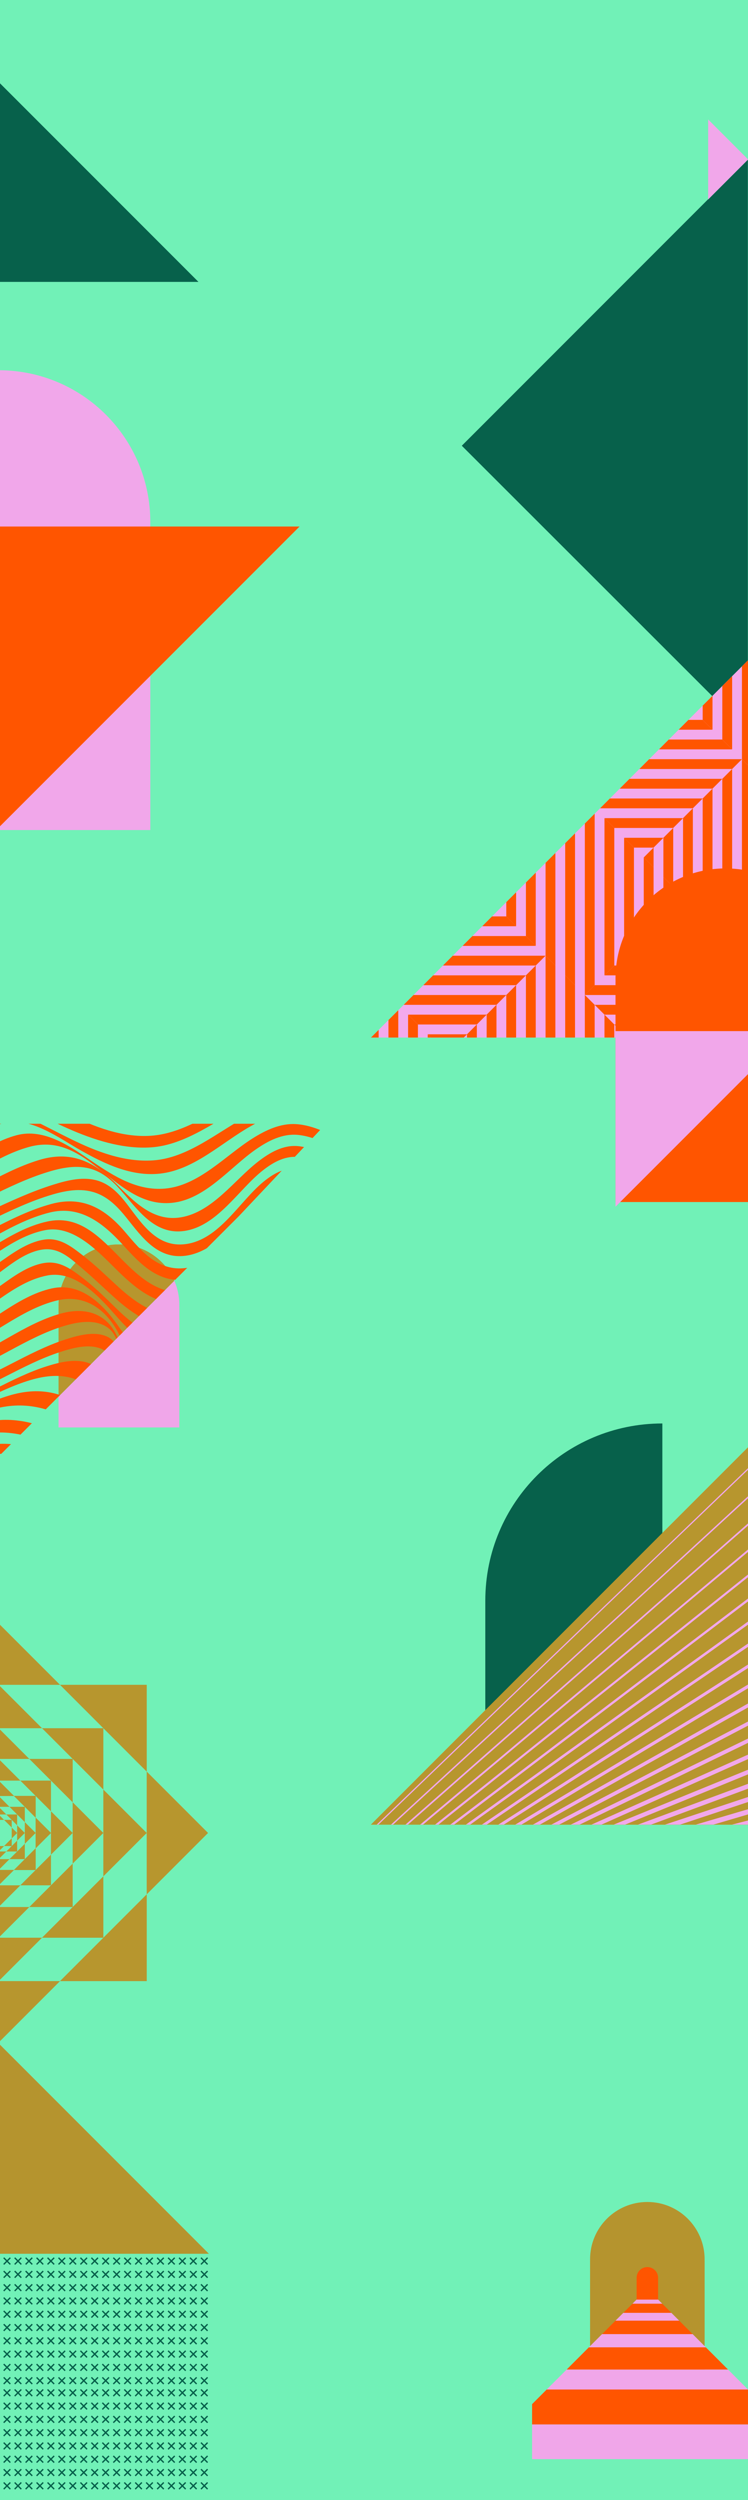 <svg xmlns="http://www.w3.org/2000/svg" xmlns:xlink="http://www.w3.org/1999/xlink" xml:space="preserve" id="BG" x="0" y="0" version="1.1" viewBox="0 0 2000 6680"><style>.st1{fill:#f1a7ea}.st4{fill:#f0a6e9}.st5{fill:#b7962e}.st8{fill:#b5942e}.st9{fill:#07614b}.st12{fill:#f50}.st42{fill:#311752;stroke:#07614b;stroke-width:3.628;stroke-miterlimit:10}</style><path fill="#71f1b7" d="M-3.62 0h2004v6680h-2004z"/><path d="M-3.62 2217.877h405.526v-811.069h-.184c.117-3.991.184-7.999.184-12.024 0-223.964-181.562-405.526-405.526-405.526v1228.619z" class="st1"/><defs><path id="SVGID_1_" d="M800.931 1406.858-281.863 2489.653l1.085-1082.795z"/></defs><clipPath id="SVGID_00000142168852640129842180000000744862597276470169_"><use xlink:href="#SVGID_1_" overflow="visible"/></clipPath><path fill="#f50" d="M800.931 1406.858-280.177 2487.966l-.601-1081.108z" clip-path="url(#SVGID_00000142168852640129842180000000744862597276470169_)"/><defs><path id="SVGID_00000046341200485609897280000006097642902800305039_" d="m1999.645 426.1-.017 1531.324-764.877-766.43z"/></defs><clipPath id="SVGID_00000128479378228222519880000013350816732954150037_"><use xlink:href="#SVGID_00000046341200485609897280000006097642902800305039_" overflow="visible"/></clipPath><path fill="#07614b" d="m1999.645 426.1-.017 1528.936-764.877-764.042z" clip-path="url(#SVGID_00000128479378228222519880000013350816732954150037_)"/><path d="m1893.483 533.014 106.897-106.897-106.897-106.913z" class="st1"/><path d="M479.378 3491.193h.07v322.919H156.53v-82.392l309.596-309.596c8.546 19.714 13.322 41.442 13.322 64.293 0 1.592-.023 3.184-.07 4.776z" class="st4"/><path d="M466.126 3422.124 156.53 3731.72v-240.527h.07c-.047-1.592-.07-3.184-.07-4.776 0-22.852 4.776-44.579 13.322-64.293 23.765-54.647 76.843-93.583 139.38-96.932h17.537c62.537 3.348 115.592 42.285 139.357 96.932z" class="st5"/><defs><path id="SVGID_00000156556904415526944620000008350334777023682954_" d="M-6.937 3002.689v892.346l645.333-645.198 233.31-247.148z"/></defs><clipPath id="SVGID_00000039104858362796044240000018157842698373052064_"><use xlink:href="#SVGID_00000156556904415526944620000008350334777023682954_" overflow="visible"/></clipPath><path fill="#71f1b7" d="M1686.06 4169.423c-83.111 4.179-162.48 44.31-237.19 77.81-77.1 34.572-155.66 75.799-239.087 92.738-110.071 22.346-163.653-68.14-238.92-128.807-31.674-25.528-66.677-43.062-108.22-40.606-48.613 2.873-96.051 22.945-139.785 42.854-99.709 45.387-202.562 120.378-314.3 130.544-78.592 7.151-115.878-50.891-158.163-106.238-19.932-26.092-42.894-51.18-74.839-62.095-38.084-13.016-79.844-3.463-116.849 8.693-104.675 34.385-196.28 100.495-301.797 132.635-43.697 13.308-86.735 16.905-129.942-.201-39.41-15.601-72.891-42.8-105.789-68.84-35.621-28.195-72.001-58.3-115.396-73.666-49.522-17.539-99.622-6.701-147.793 10.08-77.318 26.937-149.849 66.323-224.06 100.505-60.275 27.759-123.328 56.827-190.548 59.966v-31.109c66.41-3.393 128.264-33.121 187.279-61.563 72.57-34.978 143.344-75.26 219.216-102.874 47.754-17.38 97.189-28.173 146.515-10.707 43.395 15.366 79.774 45.471 115.393 73.666 32.901 26.04 66.38 53.24 105.789 68.84 43.39 17.178 86.855 13.423 130.879.658 107.622-31.201 202.311-95.639 309.151-129.039 37.37-11.681 79.669-21.236 117.952-8.153 31.945 10.916 54.907 36.003 74.839 62.095 42.186 55.218 79.423 113.307 157.835 106.199 103.67-9.4 196.217-84.474 286.588-129.594 40.421-20.18 84.544-39.8 130.284-42.667 43.413-2.72 82.294 16.448 117.248 40.438 83.211 57.115 155.493 150.603 267.433 127.875 83.427-16.937 161.986-58.164 239.087-92.736 74.71-33.5 154.08-73.631 237.19-77.81v31.109z" clip-path="url(#SVGID_00000039104858362796044240000018157842698373052064_)"/><path fill="#f50" d="M1686.06 4105.513c-83.111 4.179-162.48 44.31-237.19 77.81-77.1 34.572-155.66 75.798-239.087 92.738-115.899 23.53-209.028-72.626-301.551-126.271-38.754-22.47-82.554-43.074-128.47-40-42.224 2.826-82.195 21.753-118.505 42.201-79.657 44.858-158.996 118.865-253.591 128.006-77.894 7.525-115.519-51.542-157.27-106.189-19.932-26.089-42.894-51.179-74.839-62.095-38.524-13.166-81.488-3.648-119.284 7.501-109.324 32.25-207.441 94.865-317.489 124.962-44.394 12.145-88.414 16.048-132.015-1.212-39.409-15.601-72.891-42.8-105.789-68.84-35.621-28.195-71.999-58.3-115.393-73.666-49.098-17.387-97.723-6.626-144.981 11.457-74.235 28.407-143.024 69.681-213.737 105.552-57.557 29.197-118.02 59.684-183.486 63.42v-31.112c64.682-3.989 123.925-35.144 180.204-65.024 69.06-36.667 136.075-78.835 208.874-107.929 46.818-18.71 94.787-29.405 143.691-12.088 43.394 15.369 79.774 45.474 115.396 73.668 32.898 26.038 66.38 53.238 105.789 68.84 43.781 17.333 88.252 13.292 132.956 1.674 112.202-29.159 213.339-90.093 324.869-121.354 38.157-10.695 81.664-20.194 120.397-6.958 31.945 10.915 54.907 36.003 74.839 62.095 41.36 54.137 79.313 114.019 156.734 106.22 86.609-8.724 152.429-81.378 222.213-125.791 32.467-20.665 68.269-38.698 107.295-41.428 48.482-3.393 96.824 18.096 139.153 39.262 101.402 50.711 213.213 148.511 333.993 123.991 83.427-16.94 161.986-58.166 239.087-92.739 74.71-33.5 154.08-73.631 237.19-77.81v31.109z" clip-path="url(#SVGID_00000039104858362796044240000018157842698373052064_)"/><path fill="#f50" d="M1686.06 4041.604c-83.111 4.179-162.48 44.31-237.19 77.81-77.1 34.572-155.66 75.799-239.087 92.738-58.522 11.88-113.539-5.319-167.392-27.815-66.979-27.979-130.366-63.727-196.858-92.783-45.659-19.951-97.798-41.634-148.753-38.073-36.188 2.529-68.316 19.159-97.194 40.182-60.629 44.141-112.968 114.494-192.812 122.542-77.143 7.773-115.23-52.446-156.379-106.307-19.932-26.09-42.894-51.18-74.839-62.095-38.866-13.282-82.678-3.72-121.071 6.628-113.324 30.55-216.991 89.88-330.94 118.385-44.919 11.238-89.587 15.446-133.506-1.941-39.407-15.603-72.889-42.802-105.787-68.843-35.621-28.194-72.001-58.297-115.396-73.666-48.766-17.267-96.386-6.727-142.881 12.484-71.641 29.597-137.149 72.572-204.826 109.908-55.296 30.507-113.602 62.179-177.769 66.215v-31.109c64.157-3.737 122.127-35.596 177.081-66.55 66.932-37.705 131.591-81.229 202.683-110.957 46.422-19.41 94.251-29.691 142.981-12.435 43.392 15.366 79.772 45.471 115.393 73.666 32.9 26.04 66.379 53.24 105.789 68.84 43.966 17.405 88.365 12.99 133.326 1.854 114.756-28.421 219.827-86.499 333.995-116.892 38.396-10.222 82.069-19.976 120.926-6.698 31.945 10.915 54.907 36.003 74.839 62.095 41.32 54.083 79.151 113.703 156.444 106.447 76.061-7.139 117.355-74.377 171.925-118.427 75.834-61.217 162.426-34.741 245.579-2.044 71.79 28.232 140.97 62.744 213.173 89.959 55.609 20.962 112.668 38.419 172.267 26.316 83.427-16.937 161.986-58.164 239.087-92.736 74.71-33.5 154.08-73.631 237.19-77.81v31.112z" clip-path="url(#SVGID_00000039104858362796044240000018157842698373052064_)"/><path fill="#f50" d="M1686.06 3977.672c-83.111 4.179-162.48 44.31-237.19 77.81-77.1 34.572-155.66 75.799-239.087 92.739-60.807 12.346-120.09-4.643-176.856-26.169-71.357-27.063-139.277-62.277-210.171-90.465-83.83-33.332-169.893-58.503-246.338 1.826-53.755 42.423-99.217 111.453-173.023 118.404-74.989 7.062-116.273-53.799-158.692-104.654-21.145-25.345-45.094-50.013-77.119-60.94-38.806-13.238-82.083-3.475-120.453 6.722-111.492 29.63-213.936 86.644-326.009 114.352-45.066 11.14-88.833 15.561-132.932-1.604-41.327-16.085-77.377-43.528-112.848-69.521-38.344-28.101-77.459-58.515-122.834-74.385-48.454-16.947-96.445-7.408-142.494 12.475-68.257 29.473-129.174 73.844-192.681 111.933-53.769 32.25-110.106 63.528-173.95 66.85v-31.131c131.041-6.984 225.68-128.338 338.718-181.48 45.635-21.454 92.378-28.81 140.862-12.634 49.55 16.534 93.584 47.354 136.898 75.745 40.089 26.277 80.723 54.101 125.99 70.791 44.848 16.535 88.191 13.458 133.955 2.243 107.145-26.258 204.685-81.563 311.259-109.704 38.059-10.049 80.329-18.864 118.882-6.584 32.76 10.433 58.571 34.123 81.809 58.475 46.326 48.543 91.938 107.037 166.65 100.406 78.293-6.949 135.03-77.171 195.877-119.085 28.649-19.735 59.887-36.068 95.18-38.309 52.666-3.346 105.672 16.446 153.136 36.96 112.56 48.658 238.077 144.562 367.184 118.351 83.427-16.938 161.986-58.166 239.087-92.739 74.71-33.5 154.08-73.628 237.19-77.81v31.132z" clip-path="url(#SVGID_00000039104858362796044240000018157842698373052064_)"/><path fill="#f50" d="M1686.06 3913.718c-83.111 4.179-162.48 44.31-237.19 77.81-77.1 34.572-155.66 75.799-239.087 92.739-122.96 24.963-228.96-69.447-331.799-120.991-43.701-21.903-91.769-40.646-141.534-37.883-39.309 2.182-75.733 19.248-109.325 38.663-73.198 42.303-145.925 113.256-233.952 120.423-76.075 6.195-127.041-48.215-179.363-94.504-26.118-23.104-54.539-45.474-88.674-55.122-38.119-10.777-79.088-3.507-116.627 6.303-99.905 26.106-190.778 79.14-291.245 103.403-46.703 11.278-90.086 12.224-135.927-3.482-50.826-17.41-97.594-45.75-143.873-72.519-89.547-51.793-191.405-120.085-294.52-64.729-101.172 54.312-177.174 177.996-299.561 185.261v-31.13c114.202-7.689 170.347-133.583 259.278-189.153 99.355-62.085 222.435 20.07 311.593 66.377 94.527 49.096 190.733 105.103 300.224 79.119 93.661-22.229 177.645-73.209 270.821-96.969 37.064-9.452 76.794-15.273 114.48-5.938 35.893 8.89 67.138 29.993 96.326 51.861 58.672 43.952 115.435 94.71 193.807 88.721 99.751-7.619 188.109-79.348 274.998-122.27 39.016-19.272 81.001-37.11 125.042-39.264 46.372-2.269 88.814 15.347 127.863 38.88 91.553 55.176 175.205 147.517 291.968 123.81 83.427-16.937 161.986-58.166 239.087-92.738 74.71-33.5 154.08-73.628 237.19-77.81v31.132z" clip-path="url(#SVGID_00000039104858362796044240000018157842698373052064_)"/><path fill="#f50" d="M1686.06 3849.763c-83.111 4.179-162.48 44.31-237.19 77.81-77.1 34.572-155.66 75.799-239.087 92.739-112.298 22.8-171.518-67.061-251.367-126.615-34.05-25.394-70.783-41.8-113.939-39.831-48.599 2.217-95.829 20.936-139.875 40.182-99.978 43.685-203.065 116.592-314.544 124.815-81.226 5.992-144.718-42.301-209.693-83.684-69.711-44.401-135.719-64.165-217.684-43.547-86.48 21.753-163.73 70.688-250.761 90.652-113.307 25.993-220.672-34.982-320.132-82.093-63.35-30.004-127.205-62.476-194.994-81.355-47.07-13.109-92.338-16.818-133.396 13.353-77.335 56.827-112.3 184.903-220.016 192.948v-31.133c105.506-8.071 121.724-137.887 191.897-195.662 39.173-32.252 85.632-25.966 131.752-13.512 72.299 19.517 140.952 52.378 209.148 82.722 102.947 45.804 218.298 110.301 334.403 84.021 82.071-18.576 154.384-65.672 235.914-85.979 82.933-20.653 152.602 1.78 225.116 42.54 69.629 39.14 140.038 87.393 223.657 81.078 52.549-3.966 103.525-24.395 151.675-44.511 63.401-26.485 124.953-57.19 188.525-83.277 83.415-34.228 177.722-68.889 252.68-.887 33.657 30.534 58.358 69.871 93.385 98.999 38.143 31.723 79.994 39.44 128.25 29.642 83.427-16.938 161.986-58.166 239.087-92.739 74.71-33.5 154.08-73.628 237.19-77.81v31.134z" clip-path="url(#SVGID_00000039104858362796044240000018157842698373052064_)"/><path fill="#f50" d="M1686.06 3785.809c-83.113 4.177-162.482 44.305-237.193 77.81-77.096 34.575-155.653 75.803-239.075 92.739-47.195 9.581-90.404 3.669-126.517-29.733-31.662-29.288-51.013-69.131-81.05-99.875-69.969-71.619-169.043-30.426-248.506 2.262-65.52 26.951-129.205 58.124-194.566 85.443-47.845 19.997-98.945 41.76-151.195 46.007-85.019 6.909-163.096-44.483-235.385-81.832-75.677-39.101-148.544-64.6-233.793-43.43-78.793 19.567-148.39 65.497-227.71 83.401-117.732 26.572-236.209-39.391-341.263-84.488-70.84-30.409-142.085-63.427-216.753-83.457-45.146-12.109-93.26-19.447-131.209 13.566-68.15 59.285-70.475 189.495-178.464 196.959v-31.109c103.982-8.588 128.973-137.915 200.307-194.76 39.784-31.699 84.701-26.134 131.31-13.559 72.432 19.541 141.228 52.411 209.572 82.762 102.897 45.698 218.951 110.655 335.021 84.134 81.095-18.53 151.867-66.476 232.395-86.777 85.494-21.55 161.199 2.735 236.631 43.348 72.715 39.15 149.076 89.615 235.572 81.952 50.137-4.444 99.086-26.008 144.901-45.478 63.778-27.106 125.967-57.81 189.897-84.574 79.409-33.242 173.007-71.706 243.409-1.487 30.892 30.81 51.214 70.868 83.715 100.203 36.934 33.338 80.947 39.7 128.811 30.014 82.542-16.703 159.977-58.257 235.9-93.111 74.022-33.98 152.492-74.087 235.237-78.037v31.107z" clip-path="url(#SVGID_00000039104858362796044240000018157842698373052064_)"/><path fill="#f50" d="M1686.06 3721.899c-81.203 3.924-157.512 44.209-229.515 78.707-73.502 35.214-148.556 77.218-229.073 93.907-49.044 10.166-94.567 2.313-133.124-30.547-34.565-29.459-57.286-70.032-90.292-101.015-73.446-68.943-162.518-33.605-244.111.843-63.341 26.738-125.047 57.155-188.244 84.216-44.589 19.091-92.352 40.784-141.188 45.42-83.3 7.902-150.816-42.671-217.235-84.799-71.095-45.09-143.525-66.44-226.921-44.38-83.897 22.191-157.294 73.244-241.812 93.558-112.448 27.024-220.953-35.207-319.521-81.949-63.261-29.997-127.03-62.462-194.734-81.329-48.707-13.575-92.247-15.174-135.686 13.109-84.813 55.221-141.439 180.937-251.222 189.635v-31.112c57.656-3.842 106.056-35.788 151.726-68.791 53.739-38.836 104.396-84.022 163.742-114.373 108.976-55.731 221.625 16.869 318.789 67.138 93.345 48.293 191.532 106.517 299.72 78.84 88.634-22.674 165.339-77.187 253.301-101.834 79.833-22.369 146.615-5.888 209.874 46.08 56.031 46.029 110.261 96.847 188.633 89.156 48.566-4.767 96.262-26.724 140.67-45.586 63.769-27.085 126.142-57.342 190.043-84.122 84.661-35.483 171.492-68.587 248.719-.382 35.307 31.182 60.634 72.284 97.447 101.898 40.096 32.254 87.288 41.885 137.416 31.084 77.981-16.802 150.09-59.302 220.609-94.895 69.337-34.996 142.89-75.569 221.99-79.585v31.108z" clip-path="url(#SVGID_00000039104858362796044240000018157842698373052064_)"/><path fill="#f50" d="M1686.06 3657.99c-76.693 4.149-147.072 45.066-213.322 80.598-67.127 35.998-135.873 79.056-210.993 96.019-50.765 11.461-99.364.201-140.443-31.465-38.595-29.749-65.979-71.25-103.106-102.598-32.833-27.719-72.982-45.652-116.709-42.521-47.642 3.409-95.476 24.804-139.067 42.556-65.771 26.785-130.123 56.909-195.769 83.986-45.378 18.714-94.155 40.915-143.55 45.722-73.762 7.179-111.483-43.652-153.487-94.518-50.721-61.421-113.19-70.519-188.155-48.248-92.553 27.494-173.124 85.429-266.312 111.207-103.424 28.611-189.96-24.743-277.059-75.202-49.894-28.909-100.437-60.259-155.831-77.573-52.057-16.27-100.235-8.497-150.097 11.627-72.514 29.269-138.662 72.596-207.052 110.01-56.64 30.986-116.105 62.327-181.726 65.771v-31.11c72.952-3.156 141.789-33.933 207.642-63.163 81.341-36.101 160.965-77.7 245.472-106.14 51.46-17.319 103.869-28.536 156.706-10.948 49.758 16.563 94.028 47.401 137.58 75.811 40.311 26.293 81.163 54.137 126.625 70.852 43.905 16.144 86.133 14.146 130.603 1.236 97.262-28.234 181.328-89.163 277.817-119.493 34.931-10.981 76.951-21.121 112.652-7.79 27.293 10.192 42.912 33.177 55.558 58.103 27.813 54.827 49.777 106.028 121.79 99.416 51.329-4.716 102.261-26.954 149.762-45.57 68.735-26.937 136.25-56.885 205.1-83.534 45.67-17.675 95.501-38.995 145.018-42.425 44.109-3.058 84.462 14.72 117.711 42.596 37.422 31.374 65.144 72.94 104.028 102.71 40.924 31.334 89.795 43.324 140.31 31.454 144.55-33.964 256.829-169.895 408.305-178.486v31.11z" clip-path="url(#SVGID_00000039104858362796044240000018157842698373052064_)"/><path fill="#f50" d="M1686.06 3594.08c-148.409 8.52-254.617 145.955-395.709 179.958-48.974 11.803-96.218.597-135.297-30.835-36.818-29.616-62.149-70.718-97.459-101.903-80.573-71.151-178.705-32.278-268.379-.271-73.563 26.258-145.875 55.872-219.33 82.42-51.13 18.483-105.555 40.379-160.237 44.835-31.863 2.596-62.291-4.423-78.06-34.601-11.07-21.185-13.125-45.939-18.869-68.796-6.247-24.858-15.64-49.311-40.751-60.362-34.226-15.062-78.046-2.644-111.638 8.241-99.819 32.346-186.622 96.133-287.26 126.297-43.554 13.055-85.946 16.366-128.957-.384-41.287-16.078-77.293-43.516-112.715-69.51-38.295-28.098-77.36-58.508-122.696-74.371-53.23-18.625-108.798-4.992-161.111 10.496-94.572 27.998-185.318 67.958-277.407 102.926-72.584 27.56-148.385 58.009-226.804 61.233v-31.112c79.61-3.999 157.619-34.551 232.119-60.697 97.768-34.308 194.428-72.97 294.2-101.235 52.507-14.872 107.927-29.372 161.251-10.485 43.404 15.374 79.802 45.483 115.445 73.671 32.917 26.036 66.417 53.238 105.836 68.845 42.854 16.968 86.084 13.793 129.509.677 102.396-30.927 190.447-96.506 291.987-129.701 33.329-10.897 78.236-23.556 112.197-8.207 25.001 11.297 31.288 36.387 34.336 61.346 2.828 23.128 1.349 48.145 10.211 70.13 13.105 32.505 46.108 37.384 77.621 34.999 59.301-4.491 117.973-25.055 174.135-43.343 79.409-25.86 157.741-54.921 237.253-80.477 84.792-27.251 197.195-74.305 270.32.271 30.154 30.754 49.641 70.625 81.42 99.919 34.991 32.257 78.451 40.505 124.328 29.48 140.046-33.655 242.882-172.49 390.511-180.565v31.111z" clip-path="url(#SVGID_00000039104858362796044240000018157842698373052064_)"/><path fill="#f50" d="M1686.06 3530.148c-147.638 8.066-250.445 146.922-390.494 180.567-43.062 10.344-85.089 5.851-117.936-25.467-28.866-27.522-45.181-65.307-72.383-94.253-67.686-72.024-190.714-23.889-269.887-.166-80.877 24.233-160.471 52.519-241.238 77.105-58.039 17.668-118.821 37.115-179.897 39.48-31.269 1.208-63.853-1.997-79.224-33.006-10.251-20.679-10.944-45.027-15.432-67.279-5.209-25.806-13.903-50.672-38.349-64.118-33.299-18.314-76.127-10.182-110.53.232-101.755 30.803-187.254 99.83-288.405 132.223-93.89 30.07-165.62-10.243-240.543-64.628-37.808-27.445-75.604-57.021-119.233-74.757-52.673-21.409-104.799-12.393-158.221 2.135-98.798 26.869-193.66 67.438-289.423 103.2-73.998 27.635-151.722 60.105-231.482 64.104v-31.131c78.681-4.238 154.81-38.752 226.961-67.859 92.343-37.255 184.081-79.838 280.533-105.604 54.687-14.61 102.476-17.604 154.728 5.846 45.012 20.201 85.45 49.365 126.585 76.244 77.531 50.657 156.063 92.504 249.573 60.704 98.479-33.488 180.253-105.913 280.842-133.869 72.022-20.016 131.741 3.577 155.873 75.192 7.314 21.7 11.604 45.631 24.467 65.008 19.18 28.885 51.922 32.119 84.008 31.182 60.828-1.775 121.422-21.273 179.078-39.14 79.688-24.694 158.099-53.333 237.904-77.651 76.52-23.317 201.41-71.797 266.895-.96 26.136 28.272 41.301 65.274 69.116 92.136 32.032 30.934 73.647 34.048 115.621 23.964 140.05-33.645 242.856-172.501 390.494-180.567v31.133z" clip-path="url(#SVGID_00000039104858362796044240000018157842698373052064_)"/><path fill="#f50" d="M1686.06 3466.194c-147.638 8.063-250.445 146.922-390.494 180.567-42.137 10.122-83.809 6.804-115.965-24.188-27.972-26.96-43.305-64.078-69.601-92.45-65.485-70.662-186.198-22.206-262.076 2.805-77.044 25.396-152.544 55.216-229.455 80.996-55.729 18.679-114.541 39.011-173.803 41.255-33.701 1.276-67.36-3.088-91.097-29.281-16.382-18.078-25.441-41.538-36.492-62.919-33.537-64.883-90.704-106.484-166.264-87.723-98.386 24.425-175.702 100.767-270.276 135.121-93.427 33.938-181.276-10.431-261.643-57.082-45.335-26.317-89.425-55.183-136.655-78.089-51.748-25.099-94.609-29.126-150.661-14.214-93.132 24.776-180.738 69.627-268.52 108.453-69.302 30.653-142.897 67.468-219.677 72.12v-31.13c74.776-5.102 145.679-44.167 211.964-76.258 83.097-40.231 166.547-87.365 256.279-111.263 25.865-6.888 55.989-13.154 82.666-6.443 22.222 5.589 43.868 18.211 64.013 28.578 49.585 25.525 97.487 54.179 146.952 79.934 82.79 43.107 180.471 89.964 273.907 53.807 90.428-34.991 163.623-114.942 259.424-136.154 76.841-17.015 136.7 41.653 177.081 99.802 38.522 55.471 74.406 92.691 147.072 88.458 57.162-3.327 113.431-24.804 166.58-44.579 73.455-27.328 145.346-58.695 218.949-85.639 76.501-28.007 190.07-75.949 256.951-4.788 27.209 28.951 43.526 66.74 72.399 94.267 32.851 31.318 74.881 35.818 117.948 25.471 140.05-33.645 242.856-172.501 390.494-180.567v31.133z" clip-path="url(#SVGID_00000039104858362796044240000018157842698373052064_)"/><path fill="#f50" d="M1686.06 3402.24c-147.638 8.066-250.445 146.922-390.494 180.567-44.334 10.651-86.932 4.486-120.732-27.277-30.138-28.323-47.834-67.049-76.326-96.812-68.915-71.992-174.465-25.167-252.048 6.689-69.892 28.698-137.877 61.781-207.605 90.861-50.262 20.96-103.844 43.926-158.717 48.37-73.27 5.935-120.301-32.46-165.873-84.268-45.523-51.753-110.814-126.91-187.469-112.331-93.092 17.701-162.789 101.891-248.857 137.407-93.331 38.515-201.101-10.358-285.977-50.185-53.451-25.08-105.22-53.497-157.022-81.778-20.618-11.255-41.955-25.851-64.298-33.655-24.825-8.666-53.767-3.353-78.311 3.151-86.456 22.91-165.889 72.568-244.268 114.115-63.366 33.587-131.682 75-204.68 80.519v-31.133c72.142-5.746 138.748-49.243 200.157-84.274 74.68-42.598 151.226-94.74 235.378-116.517 23.849-6.172 51.868-10.356 75.284.108 22.229 9.932 42.83 26.186 63.837 38.377 53.13 30.833 107.952 58.941 164.372 83.265 86.332 37.22 202.009 86.791 295.007 46.26 43.224-18.836 81.156-48.15 119.427-75.185 36.342-25.673 76.705-56.738 121.867-63.867 41.828-6.607 73.504 17.604 104.974 42.011 32.027 24.842 60.512 53.413 89.491 81.626 50.273 48.944 105.499 86.546 179.092 79.786 53.184-4.884 105.01-29.36 152.993-51.215 66.836-30.44 131.764-64.909 198.778-94.965 78.409-35.162 178.308-80.615 248.894-7.918 29.557 30.442 48.398 69.938 79.589 98.927 34.561 32.121 77.686 39.672 123.042 28.775 140.05-33.645 242.856-172.501 390.494-180.567v31.133z" clip-path="url(#SVGID_00000039104858362796044240000018157842698373052064_)"/><path fill="#f50" d="M1686.06 3338.286c-147.641 8.042-250.449 146.936-390.499 180.572-45.797 11-89.149 2.826-124.045-29.428-31.678-29.283-51.065-69.115-81.111-99.859-71.327-72.987-169.472-28.852-248.218 8.104-65.443 30.714-128.591 66.054-193.835 97.18-47.134 22.486-98.187 47.368-150.893 52.338-72.718 6.858-132.497-27.989-185.002-74.429-31.454-27.82-61.435-57.234-93.52-84.354-30.323-25.631-60.655-55.134-103.277-49.861-44.591 5.516-84.467 37.773-119.395 63.544-37.857 27.93-75.237 58.327-118.327 77.964-92.347 42.079-212.91-6.361-300.165-41.449-58.159-23.388-115.012-51.03-168.167-84.342-21.082-13.212-40.372-31.187-62.158-43.048-22.533-12.269-50.147-9.475-74.034-3.646-83.116 20.288-158.23 74.975-230.499 118.456-60.814 36.588-126.934 81.905-199.534 87.63v-31.109c72.05-6.226 138.58-49.131 200.209-83.851 74.79-42.133 151.49-93.556 235.584-114.963 23.856-6.073 51.812-10.182 75.232.169 22.369 9.885 43.191 26.062 64.242 38.361 52.303 30.552 105.948 58.995 161.34 83.56 85.604 37.967 199.686 86.726 292.294 46.445 43.753-19.033 82.303-48.499 121.226-75.612 37.028-25.794 78.163-57.098 123.944-64.291 41.905-6.586 72.741 17.778 104.18 42.212 32.517 25.273 61.989 53.882 92.24 81.737 51.837 47.731 110.1 87.086 184.067 79.741 52.451-5.205 102.642-30.241 149.071-53.605 62.858-31.634 123.408-67.705 186.753-98.388 81.982-39.714 173.78-74.663 247.614-2.667 64.9 63.284 104.625 153.913 212.339 128.116 140.68-33.694 243.966-174.992 392.344-182.337v31.11z" clip-path="url(#SVGID_00000039104858362796044240000018157842698373052064_)"/><path fill="#f50" d="M1686.06 3274.376c-150.155 7.621-254.563 151.949-396.811 186.61-107.927 26.3-160.307-66.543-229.7-128.409-30.445-27.141-65.993-47.616-107.779-48.07-48.489-.527-96.129 22.397-138.153 44.162-59.292 30.709-115.185 67.466-173.66 99.641-43.809 24.104-91.584 49.677-142.122 54.926-74.431 7.731-129.696-35.638-179.904-84.406-50.543-49.091-118.55-126.852-196.462-111.977-96.932 18.506-171.169 103.218-261.084 139.774-92.336 37.541-193.849-8.595-276.389-51.037-50.039-25.731-98.194-54.855-147.151-82.54-20.299-11.48-41.622-25.858-63.886-33.467-24.905-8.515-53.849-3.512-78.559 2.674-86.564 21.674-166.671 69.344-245.631 109.409-64.026 32.491-132.49 72.219-205.385 78.082v-31.11c74.565-5.003 145.707-41.418 212.847-71.591 83.738-37.632 168.05-81.622 257.836-103.073 56.08-13.397 95.738-3.737 144.983 23.954 44.523 25.034 86.239 54.692 129.701 81.46 78.171 48.143 165.322 89.664 256.958 55 97.185-36.759 178.174-118.058 280.781-140.539 158.965-34.828 212.199 205.266 370.895 188.256 47.827-5.127 92.46-31.503 132.658-56.164 53.259-32.676 103.609-70.025 158.032-100.818 38.56-21.819 83.04-44.207 128.65-41.997 43.507 2.112 82.16 25.926 115.089 52.622 74.909 60.73 142.129 157.004 251.758 129.563 72.441-18.134 136.678-65.408 199.022-104.483 61.978-38.845 128.36-83.385 203.468-87.562v31.11z" clip-path="url(#SVGID_00000039104858362796044240000018157842698373052064_)"/><path fill="#f50" d="M1686.06 3210.467c-76.288 4.725-143.749 50.756-206.542 90.505-63.401 40.133-128.704 88.716-202.433 107.744-112.087 28.93-196.261-71.104-276.941-131.08-35.689-26.532-78.107-53.49-123.574-57.578-42.401-3.814-82.968 17.78-117.648 39.707-48.962 30.955-93.041 68.875-140.441 102.052-36.111 25.275-76.862 52.208-121.691 57.469-74.089 8.694-122.052-42.177-167.444-92.202-52.631-58-114.412-107.847-197.141-87.073-108.824 27.328-197.903 104.782-303.137 141.656-90.645 31.76-163.201-3.432-234.975-59.051-35.811-27.752-70.311-57.923-109.926-80.282-48.567-27.413-93.563-29.087-147.559-16.912-93.553 21.093-182.634 61.243-271.631 96.021-70.667 27.616-144.894 60.472-221.594 64.396v-31.109c78.564-3.069 155.383-32.699 229.042-57.911 93.591-32.037 186.91-68.735 283.82-89.692 51.503-11.135 102.57-16.631 150.099 10.07 35.677 20.044 63.753 50.69 92.499 79.203 25.802 25.591 52.945 51.411 86.937 65.693 42.247 17.75 86.246 11.196 128.631-2.674 111.987-36.651 208.726-111.476 322.808-142.417 83.701-22.702 144.155 12.437 197.43 75.061 42.933 50.472 87.674 105.487 161.691 96.091 42.402-5.383 79.742-32.823 112.247-58.707 42.221-33.624 80.657-72.06 124.829-103.23 31.404-22.163 68.382-42.758 108.161-37.541 47.314 6.205 92.563 35.593 130.872 62.125 85.677 59.339 184.353 162.541 298.966 132.23 74.862-19.796 141.104-69.55 205.435-110.617 63.486-40.529 131.9-87.904 209.211-93.057v31.11z" clip-path="url(#SVGID_00000039104858362796044240000018157842698373052064_)"/><path fill="#f50" d="M1686.06 3146.557c-78.074 5.294-147.287 53.891-211.241 95-65.052 41.814-132.073 92.6-207.855 112.933-116.349 31.217-226.961-73.746-316.262-132.516-40.463-26.626-87.503-57.883-136.194-66.419-38.019-6.666-72.092 12.665-101.167 35.268-66.735 51.882-127.062 152.466-217.101 164.508-74.68 9.988-116.569-49.499-157.552-100.758-21-26.263-44.492-51.432-76.11-64.726-39.386-16.56-81.528-9.977-121.356 1.629-117.972 34.371-221.295 106.269-338.67 142.274-41.28 12.664-86.852 21.435-127.243 1.379-30.571-15.181-52.025-42.596-72.472-68.995-22.547-29.11-45.179-60.372-78.355-78.18-46.733-25.09-104.003-12.838-153.073-2.33-99.598 21.327-196.446 54.762-293.839 84.151-75.831 22.882-154.409 49.461-234.188 52.153v-31.109c79.673-3.191 158.404-27.356 234.823-48.391 99.43-27.37 198.16-58.239 298.875-80.676 47.923-10.674 109.196-28.424 156.362-5.844 32.98 15.79 52.65 47.665 71.594 77.402 17.448 27.387 35.542 56.26 64.867 72.296 39.351 21.517 86.176 12.206 127.048.323 119.877-34.849 226.951-103.553 346.042-140.656 38.705-12.06 82.498-22.88 122.239-9.272 31.943 10.937 54.907 36.024 74.846 62.116 40.252 52.673 80.184 116.299 156.648 106.079 90.016-12.032 143.546-114.197 208.298-166.987 28.511-23.242 61.545-41.226 99.261-33.13 48.896 10.499 96.18 43.118 137.503 69.714 90.362 58.154 207.118 162.436 323.356 131.328 76.225-20.4 143.649-71.861 208.982-114.012 63.979-41.28 133.632-90.736 211.934-95.663v31.111z" clip-path="url(#SVGID_00000039104858362796044240000018157842698373052064_)"/><path fill="#f50" d="M1686.06 3082.625c-78.283 5.547-148.575 54.219-213.29 94.703-66.333 41.498-134.59 91.879-211.166 112.474-115.588 31.088-231.325-74.16-321.467-131.408-40.751-25.879-88.435-57.85-137.034-66.061-37.815-6.389-71.432 12.292-100.261 34.935-65.597 51.524-122.211 150.097-211.445 162.042-74.038 9.909-118.517-50.442-160.832-100.179-21.561-25.345-45.509-49.798-77.061-62.292-39.381-15.598-81.79-8.312-121.214 3.423-116.522 34.678-218.274 106.62-334.466 142.176-41.54 12.711-87.847 21.737-127.716-.607-30.704-17.209-51.034-47.248-70.819-75.349-20.459-29.056-42.055-61.868-76.19-76.049-46.384-19.269-107.873 4.128-153.553 15.347-98.758 24.254-196.308 53.193-294.757 78.646-76.414 19.756-154.789 41.39-234.05 44.329-1.913-11.906-3.297-17.736-6.429-29.29 77.363-2.557 153.951-21.718 228.836-39.875 96.047-23.292 191.129-50.355 286.515-76.162 44.949-12.159 104.81-39.916 151.689-25.532 38.328 11.758 64.364 47.684 88.601 77.295 23.292 28.454 47.295 59.164 80.706 76.297 41.168 21.112 86.349 12.451 128.322-1.672 106.241-35.743 197.27-106.997 304.591-140.022 83.853-25.806 146.154 2.161 205.488 61.582 47.78 47.85 99.526 103.794 174.473 91.348 84.284-13.999 142.93-99.58 206.537-148.851 30.606-23.711 67.002-45.403 107.292-41.376 50.098 5.006 99.819 37.66 141.403 63.64 90.409 56.483 201.681 157.402 316.84 126.606 77.147-20.632 146.894-69.344 214.727-109.692 65.93-39.215 137.193-86.161 215.727-91.558v31.132z" clip-path="url(#SVGID_00000039104858362796044240000018157842698373052064_)"/><path fill="#f50" d="M1686.06 3018.67c-79.168 4.795-152.019 49.658-219.712 87.332-70.027 38.979-141.46 85.583-219.857 105.784-114.949 29.62-220.068-64.626-311.231-120.261-41.535-25.347-89.681-54.551-139.277-59.126-40.828-3.767-78.646 15.774-111.268 38.323-69.486 48.033-136.032 134.735-225.575 143.335-151.972 14.598-221.648-192.922-380.387-149.727-101.839 27.712-183.025 103.998-280.917 141.403-43.753 16.717-89.535 23.081-132.651 1.279-36.474-18.448-64.528-49.92-92.509-78.878-27.958-28.934-59.337-65.323-100.91-73.294-20.527-3.933-38.707 1.098-58.222 7.595-30.215 10.058-60.669 19.424-91.184 28.529-91.12 27.192-183.072 52.193-275.818 73.235-72.652 16.483-146.732 32.985-221.475 35.09-3.77-11.372-5.778-17.024-9.546-28.396 72.42-1.681 144.417-15.706 215.062-30.789 89.615-19.136 178.753-42.165 265.867-70.673 29.604-9.686 59.166-19.937 87.782-32.299 19.494-8.422 37.232-15.317 58.714-12.92 44.769 4.997 81.781 41.917 113.499 70.627 32.561 29.47 65.199 61.605 105.316 80.688 43.486 20.686 88.002 17.328 131.626-1.185 88.004-37.347 157.753-116.451 251.294-141.078 74.129-19.515 143.988 30.679 202.246 70.416 58.1 39.632 120.228 78.477 193.781 72.256 90.9-7.691 161.888-88.402 235.095-134.361 34.568-21.702 73.706-40.433 115.529-37.93 48.965 2.931 95.967 28.777 137.259 53.195 92.165 54.5 191.777 143.499 306.759 115.937 79.91-19.152 153.529-64.027 225.753-101.617 69.814-36.335 144.644-79.496 224.956-83.626v31.136z" clip-path="url(#SVGID_00000039104858362796044240000018157842698373052064_)"/><path fill="#f50" d="M1686.06 2954.716c-81.008 3.538-157.341 44.701-228.839 79.486-74.279 36.136-149.722 79.03-230.866 97.7-114.644 26.382-208.665-56.412-301.462-109.94-41.114-23.718-86.45-46.228-134.744-48.648-42.512-2.133-82.856 15.139-119.196 35.511-77.501 43.448-151.321 117.131-243.238 127.095-76.033 8.244-146.945-25.586-211.232-61.776-59.032-33.229-137.699-93.153-208.815-72.781-85.021 24.357-141.961 105.56-221.623 141.364-96.772 43.493-175.856-27.396-247.656-84.995-35.167-28.213-77.513-65.064-125.189-66.218-22.486-.546-39.681 9.136-58.934 19.438-27.094 14.498-55.909 25.799-84.806 36.113-82.849 29.573-169.043 50.671-255.296 67.56-68.44 13.397-137.992 24.832-207.858 26.09-3.116-11.559-4.491-17.391-6.378-29.304 150.211-2.079 310.006-32.793 450.264-86.48 28.532-10.92 56.895-23.303 82.837-39.576 21.112-13.242 38.002-25.82 64.01-25.469 47.377.637 91.156 35.165 127.339 61.98 72.579 53.788 160.495 135.775 256.696 90.802 74.099-34.64 121.08-117.606 199.937-142.354 38.45-12.067 69.826 4.804 104.075 21.042 35.446 16.804 69.988 35.415 105.227 52.636 67.656 33.064 141.441 61.608 218.223 56.63 94.541-6.13 173.962-76.874 254.467-119.322 37.576-19.812 78.138-37.068 121.312-37.375 47.614-.34 91.856 19.229 132.738 41.873 95.363 52.816 186.748 135.66 303.504 109.177 81.9-18.576 158.711-59.901 234.418-94.869 72.427-33.453 149.863-73.118 231.084-76.52v31.13z" clip-path="url(#SVGID_00000039104858362796044240000018157842698373052064_)"/><path fill="#f50" d="M1686.06 2890.762c-81.352 4.02-159.265 42.926-232.337 75.633-76.625 34.296-154.227 74.63-236.609 93.321-116.494 26.434-206.301-57.4-301.654-109.366-40.732-22.198-85-40.639-132.275-38.248-43.228 2.187-84.218 19.878-122.295 39.189-81.235 41.2-163.309 108.402-257.497 114.52-76.272 4.952-153.698-20.297-222.456-50.781-36.457-16.162-71.877-34.573-107.177-53.088-33.226-17.427-64.036-38.316-102.942-26.729-76.461 22.77-118.144 109.334-188.862 144.007-96.953 47.536-189.551-41.196-263.343-94.045-36.89-26.42-83.49-62.465-131.614-60.55-26.382 1.051-41.627 16.212-61.999 30.807-25.186 18.047-53.439 31.702-82.046 43.362-138.06 56.277-297.133 78.892-445.586 80.526v-31.11c148.219-1.222 305.375-34.219 443.215-88.175 28.417-11.124 56.576-23.657 82.635-39.639 21.182-12.992 37.82-25.588 63.743-25.303 48.372.534 94.11 34.83 131.893 61.296 74.01 51.837 165.056 135.318 261.06 90.186 73.062-34.345 118.18-117.463 195.915-142.089 38.351-12.151 70.069 4.858 104.223 21.053 35.448 16.811 69.994 35.42 105.241 52.636 67.487 32.966 141.272 61.624 217.867 56.564 95.552-6.31 180.475-74.303 263.378-115.552 38.482-19.15 79.887-37.19 123.422-39.388 47.192-2.388 90.903 15.523 131.202 38.436 94.218 53.575 179.022 136.903 295.953 110.371 82.383-18.693 159.984-59.025 236.609-93.322 73.071-32.706 150.984-71.612 232.337-75.632v31.11z" clip-path="url(#SVGID_00000039104858362796044240000018157842698373052064_)"/><path fill="#f50" d="M1686.06 2826.853c-81.352 4.02-159.265 42.926-232.337 75.633-76.625 34.296-154.227 74.63-236.609 93.322-116.117 26.347-192.229-56.593-282.769-112.691-38.607-23.919-80.617-41.55-126.838-39.206-44.888 2.278-87.95 20.983-127.894 40.175-86.817 41.716-177.259 111.401-276.415 117.849-75.937 4.938-144.014-28.808-208.047-65.305-58.564-33.378-136.784-92.045-207.371-68.887-81.163 26.63-132.796 106.751-210.489 140.787-96.548 42.299-184.901-34.28-260.482-85.939-38.698-26.45-83.654-59.032-132.188-62.083-25.46-1.599-43.554 8.26-65.478 19.656-26.762 13.907-54.703 25.556-82.853 36.321-137.046 52.413-291.28 96.883-438.923 98.927v-31.109c70.744-1.702 140.472-18.633 208.446-37.132 76.241-20.747 151.492-45.558 225.385-73.525 45.064-17.054 100.198-53.39 149.896-47.906 48.59 5.362 92.937 36.455 132.464 62.828 77.676 51.826 163.269 121.347 260.976 81.807 83.312-33.718 142.75-111.401 228.384-139.961 74.239-24.758 145.664 25.249 204.587 65.279 59.447 40.386 120.767 79.807 195.896 75.099 185.934-11.657 361.246-250.529 547.538-121.703 85.473 59.107 151.314 141.673 266.176 115.611 82.383-18.693 159.984-59.026 236.609-93.322 73.071-32.706 150.984-71.613 232.337-75.633v31.108z" clip-path="url(#SVGID_00000039104858362796044240000018157842698373052064_)"/><path d="M558.604 6022.102H-5.906v-564.51z" class="st8"/><path d="m-11.553 753.242 542.174-.012-542.174-542.161z" class="st9"/><defs><path id="SVGID_00000153684733500552307780000009206342978908639395_" d="m991.819 2772.398 895.001.001 1164.021-1163.774-895.52.292z"/></defs><clipPath id="SVGID_00000030454461959472761390000006950119493305691062_"><use xlink:href="#SVGID_00000153684733500552307780000009206342978908639395_" overflow="visible"/></clipPath><path fill="#f3a9ec" d="m991.819 2772.398 895.001.001 1164.021-1163.774-895.52.292z"/><defs><path id="SVGID_00000044145878271976404340000004641346353320751800_" d="m991.819 2772.398 895.001.001 1164.021-1163.774-895.52.292z"/></defs><clipPath id="SVGID_00000124882372795864418540000003991581740258832558_"><use xlink:href="#SVGID_00000044145878271976404340000004641346353320751800_" overflow="visible"/></clipPath><g clip-path="url(#SVGID_00000124882372795864418540000003991581740258832558_)"><path d="M2088.85 1608.467zM2325.142 1897.27v-52.509l-26.255-26.255v105.019zM2272.632 1949.78v-157.529l-26.254-26.255-.001 210.039zM2220.123 2002.289v-262.548l-26.255-26.255v315.058zM2167.613 2054.799l.001-367.568-26.255-26.255-.001 420.077zM2115.103 2107.308l.001-472.587-26.254-26.254-.001.001v525.095zM2036.34 1660.977l-.001 420.077 26.255 26.255v-472.586zM1983.83 1713.487v315.057l26.254 26.255.001-367.567zM1878.811 1818.506v105.019l26.254 26.254.001-157.528zM1931.32 1765.996v210.038l26.255 26.255v-262.548zM1826.301 1871.015l26.255 26.255v-52.51zM2088.823 2133.546v.001-.001z" class="st12"/><path d="M2377.626 1897.254h-52.51l-26.255 26.255h105.019zM2430.135 1949.764h-157.529l-26.254 26.254h210.038zM2482.645 2002.273h-262.548l-26.255 26.255h315.057zM2535.154 2054.783h-367.567l-26.255 26.255h420.077zM2587.663 2107.292h-472.586l-26.254 26.254v.001h525.095zM2141.333 2186.057h420.076l26.255-26.255h-472.586zM2193.842 2238.566h315.057l26.255-26.254h-367.567zM2298.861 2343.585l105.019.001 26.255-26.255h-157.529zM2246.351 2291.076h210.039l26.255-26.255h-262.548zM2351.37 2396.095l26.255-26.255h-52.51zM2613.93 2133.549zM2850.222 2422.352v-52.51l-26.254-26.255-.001 105.019zM2797.713 2474.861v-157.529l-26.255-26.255v210.039zM2745.203 2527.371v-262.548l-26.255-26.255v315.057zM2692.693 2579.88l.001-367.567-26.255-26.255-.001 420.077zM2640.184 2632.389v-472.586l-26.254-26.254h-.001v525.095zM2561.42 2186.058l-.001 420.077 26.255 26.255.001-472.586zM2508.91 2238.568v315.057l26.255 26.255v-367.567zM2403.891 2343.587v105.019l26.255 26.255v-157.529zM2456.4 2291.077v210.039l26.255 26.255v-262.548zM2351.381 2396.096l26.255 26.255v-52.509zM2613.93 2658.642z" class="st12"/><path d="M2902.733 2422.349h-52.509l-26.255 26.255h105.019zM2955.243 2474.859h-157.529l-26.255 26.255h210.039zM3007.752 2527.369h-262.548l-26.255 26.254 315.058.001zM3060.261 2579.878h-367.566l-26.255 26.255h420.076zM3112.771 2632.388h-472.586l-26.255 26.254.001.001h525.095zM2666.44 2711.152h420.077l26.255-26.255h-472.586zM2718.95 2763.662h315.057l26.255-26.255h-367.567zM2823.969 2868.681h105.019l26.254-26.255h-157.528zM2771.459 2816.171h210.038l26.255-26.254h-262.548zM2876.478 2921.19l26.255-26.254h-52.51zM1721.275 1765.992l-26.255 26.255h52.51zM1773.784 1818.502h-105.019l-26.255 26.255h157.529zM1826.294 1871.012l-210.039-.001-26.255 26.255h262.548zM1878.803 1923.521h-315.057l-26.255 26.255h367.567zM1931.312 1976.031h-420.076l-26.255 26.254 472.586.001zM1458.727 2028.54l26.255 26.255h472.586l26.254-26.254v-.001zM1537.491 2107.305h367.567l26.255-26.255h-420.077zM1642.51 2212.324h157.529l26.254-26.255h-210.038zM1695.019 2264.833h52.51l26.255-26.254h-105.019zM1590.001 2159.814h262.547l26.255-26.254h-315.057zM1721.273 2291.088l26.255-26.255v52.51z" class="st12"/><path d="M1773.783 2343.597v-105.019l26.255-26.255v157.529zM1826.292 2396.107l.001-210.039 26.255-26.255-.001 262.549zM1878.802 2448.616v-315.057l26.255-26.255v367.567zM1931.311 2501.126l.001-420.077 26.255-26.255-.001 472.586zM1983.822 2028.54l26.254 26.255v472.586l-26.255 26.254zM2062.586 2107.304l-.001 367.568-26.254 26.254V2081.05zM2167.605 2212.323v157.529l-26.255 26.255v-210.038zM2220.114 2264.833v52.509l-26.255 26.255.001-105.019zM2115.095 2159.814v262.548l-26.255 26.255.001-315.058zM2246.331 2816.146l26.254-26.255v52.51zM2298.84 2868.655v-105.019l26.255-26.255v157.529zM2351.35 2921.165v-210.039l26.255-26.254-.001 262.548zM2403.859 2973.674v-315.057l26.255-26.255v367.567zM2456.368 3026.184l.001-420.077 26.255-26.255-.001 472.587zM2508.879 2553.598l26.254 26.255v472.587l-26.255 26.254v-.001zM2587.643 2632.363l-.001 367.567-26.254 26.255v-420.077zM2692.662 2737.382v157.528l-26.255 26.255v-210.038zM2745.171 2789.891v52.51l-26.254 26.255v-105.02zM2640.152 2684.872v262.548l-26.255 26.255.001-315.058z" class="st12"/><path d="m2246.365 2816.18-26.255-26.255h52.509zM2298.874 2763.67h-105.019l-26.255-26.255 157.529.001zM2351.384 2711.16h-210.039l-26.254-26.254h262.547zM2403.893 2658.651h-315.057l-26.255-26.255h367.567zM2456.403 2606.141h-420.077l-26.255-26.255h472.586zM1983.818 2553.632l26.254-26.255h472.586l26.255 26.254-.001.001zM2062.582 2474.867h367.567l26.254 26.255h-420.076zM2167.601 2369.848h157.528l26.255 26.255h-210.038zM2220.11 2317.338l52.51.001 26.255 26.254h-105.02zM2115.091 2422.358h262.548l26.255 26.255h-315.058zM2613.954 1083.364zM2850.246 1372.167v-52.51l-26.255-26.255v105.019zM2797.736 1424.676v-157.529l-26.254-26.255-.001 210.039zM2745.227 1477.186v-262.549l-26.255-26.254v315.057zM2692.717 1529.695l.001-367.567-26.255-26.255-.001 420.077zM2640.207 1582.204l.001-472.586-26.254-26.254h-.001v525.095zM2561.444 1135.874l-.001 420.076 26.255 26.255v-472.586zM2508.934 1188.383v315.058l26.254 26.254.001-367.567zM2403.915 1293.402v105.019l26.254 26.255v-157.529zM2456.424 1240.893v210.038l26.255 26.255v-262.548zM2351.405 1345.911l26.255 26.255v-52.509zM2613.927 1608.443z" class="st12"/><path d="m2902.73 1372.15-52.51.001-26.255 26.254h105.019zM2955.239 1424.66H2797.71l-26.254 26.255h210.038zM3007.749 1477.17h-262.548l-26.255 26.254h315.057zM3060.258 1529.679h-367.567l-26.255 26.255h420.077zM3112.767 1582.189h-472.586l-26.254 26.254 525.095.001zM2666.437 1660.953h420.076l26.255-26.255h-472.586zM2718.946 1713.463h315.057l26.255-26.255h-367.567zM2823.965 1818.482h105.019l26.255-26.255H2797.71zM2771.456 1765.972h210.038l26.255-26.254h-262.548zM2876.474 1870.992l26.255-26.255h-52.51zM3139.034 1608.445zM3375.326 1897.248v-52.509l-26.254-26.255-.001 105.019zM3322.817 1949.757v-157.528l-26.255-26.255v210.038zM3270.307 2002.267v-262.548l-26.255-26.255v315.058zM3217.797 2054.777l.001-367.568-26.255-26.255-.001 420.077zM3165.288 2107.286v-472.587l-26.254-26.254-.001.001v525.095zM3086.524 1660.955l-.001 420.077 26.255 26.255.001-472.587zM3034.014 1713.465v315.057l26.255 26.255V1687.21zM2928.995 1818.484v105.019l26.255 26.254v-157.528zM2981.505 1765.974l-.001 210.038 26.255 26.255v-262.548zM2876.485 1870.993l26.255 26.255v-52.51zM3139.034 2133.538v.001-.001zM3427.837 1897.246h-52.509l-26.255 26.255h105.019z" class="st12"/><path d="M3480.347 1949.755h-157.529l-26.255 26.255h210.039zM3532.856 2002.265h-262.548l-26.255 26.255h315.058zM3585.366 2054.775l-367.567-.001-26.255 26.255 420.076.001zM3637.875 2107.284h-472.586l-26.255 26.254v.001h525.096zM3191.544 2186.049h420.077l26.255-26.255H3165.29zM3244.054 2238.558h315.057l26.255-26.255h-367.567zM3349.073 2343.577h105.019l26.254-26.254h-157.528zM3296.563 2291.068h210.038l26.255-26.255h-262.548zM3401.582 2396.087l26.255-26.255h-52.51zM2246.379 1240.889l-26.255 26.255h52.51zM2298.888 1293.398h-105.019l-26.254 26.255h157.528zM2351.398 1345.908H2141.36l-26.256 26.255h262.549zM2403.907 1398.418H2088.85l-26.255 26.254h367.567zM2456.417 1450.927H2036.34l-26.255 26.255h472.586zM1983.831 1503.437l26.255 26.255h472.586l26.254-26.255zM2062.595 1582.201h367.567l26.255-26.255H2036.34zM2167.614 1687.22l157.529.001 26.254-26.255h-210.038zM2220.123 1739.73h52.51l26.255-26.255h-105.019zM2115.104 1634.711h262.549l26.254-26.255H2088.85z" class="st12"/><path d="m2246.377 1765.984 26.255-26.255v52.51zM2298.887 1818.494v-105.02l26.255-26.254v157.528zM2351.396 1871.003l.001-210.038 26.255-26.255-.001 262.548zM2403.906 1923.513v-315.058l26.255-26.255v367.567zM2456.416 1976.022v-420.077l26.255-26.255-.001 472.587zM2508.926 1503.437l26.254 26.254v472.587l-26.254 26.254h-.001zM2587.69 1582.201l-.001 367.567-26.254 26.255v-420.077zM2692.709 1687.22v157.528l-26.255 26.255v-210.038zM2745.219 1739.729l-.001 52.51-26.255 26.255.001-105.019zM2640.199 1634.71v262.548l-26.255 26.255.001-315.057zM2771.435 2291.042l26.254-26.254v52.509zM2823.944 2343.552v-105.019l26.255-26.255v157.529zM2876.454 2396.062v-210.039l26.255-26.255-.001 262.548zM2928.963 2448.571v-315.058l26.255-26.255v367.568zM2981.472 2501.08l.001-420.077 26.255-26.254-.001 472.586zM3033.983 2028.495l26.255 26.255-.001 472.586-26.255 26.254zM3112.747 2107.259v367.567l-26.255 26.255v-420.077zM3217.766 2212.278v157.529l-26.255 26.255v-210.039zM3270.275 2264.788v52.509l-26.254 26.255v-105.019zM3165.256 2159.769v262.548l-26.255 26.254.001-315.057z" class="st12"/><path d="m2771.469 2291.076-26.255-26.255h52.509zM2823.978 2238.567h-105.019l-26.255-26.255h157.529zM2876.488 2186.057h-210.039l-26.254-26.255h262.547zM2928.997 2133.547H2613.94l-26.255-26.255h367.567zM2981.507 2081.038H2561.43l-26.255-26.255h472.586zM2508.922 2028.528l26.254-26.255 472.586.001 26.255 26.254h-.001zM2587.686 1949.764h367.567l26.254 26.255h-420.076zM2692.705 1844.745h157.528l26.255 26.254H2666.45zM2745.214 1792.235h52.51l26.255 26.255H2718.96zM2640.195 1897.254h262.548l26.255 26.255h-315.057z" class="st12"/></g><g clip-path="url(#SVGID_00000124882372795864418540000003991581740258832558_)"><path d="M1038.651 2658.666zM1274.943 2947.469v-52.51l-26.254-26.254-.001 105.019zM1222.434 2999.979V2842.45l-26.255-26.255v210.038zM1169.924 3052.488V2789.94l-26.254-26.255-.001 315.058zM1117.414 3104.998l.001-367.568-26.255-26.255v420.077zM1064.905 3157.507V2684.92l-26.254-26.254v.001l-.001 525.094zM986.141 2711.176v420.077l26.254 26.255.001-472.587zM933.631 2763.686v315.057l26.255 26.255v-367.567zM828.612 2868.704v105.02l26.255 26.254V2842.45zM881.122 2816.195v210.038l26.254 26.255.001-262.548zM776.103 2921.214l26.254 26.255v-52.51zM1038.624 3183.745z" class="st12"/><path d="M1327.427 2947.453h-52.509l-26.255 26.255h105.019zM1379.937 2999.962h-157.529l-26.255 26.255h210.038zM1432.446 3052.472h-262.548l-26.255 26.255h315.058zM1484.955 3104.982l-367.567-.001-26.255 26.255h420.077zM1537.465 3157.491h-472.587l-26.254 26.254.001.001h525.094zM1091.134 3236.255l420.076.001 26.256-26.255H1064.88zM1143.644 3288.765h315.057l26.255-26.255h-367.567zM1248.662 3393.784h105.019l26.255-26.254h-157.529zM1196.153 3341.275h210.038l26.255-26.255h-262.548zM1301.172 3446.294l26.254-26.255h-52.509zM1563.731 3183.748h.001zM1800.024 3472.551v-52.51l-26.255-26.255v105.019zM1747.514 3525.06v-157.529l-26.255-26.255v210.039zM1695.004 3577.57l.001-262.549-26.255-26.254v315.057zM1642.495 3630.079v-367.567l-26.255-26.255v420.076zM1589.985 3682.588l.001-472.586-26.254-26.254h-.001l-.001 525.095zM1511.221 3236.257v420.077l26.255 26.255v-472.586zM1458.712 3288.767l-.001 315.057 26.255 26.255v-367.567zM1353.692 3393.786v105.019l26.255 26.255v-157.529zM1406.202 3341.276v210.039l26.254 26.255.001-262.549zM1301.183 3446.295l26.255 26.255v-52.509zM1563.732 3708.841z" class="st12"/><path d="M1852.535 3472.548h-52.51l-26.254 26.255h105.018zM1905.044 3525.058h-157.528l-26.255 26.254 210.038.001zM1957.554 3577.567h-262.548l-26.255 26.255h315.057zM2010.063 3630.077h-367.567l-26.255 26.255h420.077zM2062.572 3682.587l-472.586-.001-26.254 26.255 525.095.001zM1616.242 3761.351h420.076l26.255-26.255h-472.586zM1668.751 3813.861h315.057l26.255-26.255h-367.567zM1773.77 3918.88h105.019l26.255-26.255h-157.529zM1721.26 3866.37h210.039l26.255-26.255h-262.548zM1826.279 3971.389l26.255-26.254h-52.509zM671.077 2816.191l-26.255 26.255h52.509zM723.586 2868.701H618.567l-26.255 26.255H749.84zM776.095 2921.21H566.057l-26.255 26.255H802.35zM828.605 2973.72H513.547l-26.255 26.255h367.567zM881.114 3026.23l-420.077-.001-26.255 26.255 472.587.001zM408.529 3078.739l26.254 26.255H907.37l26.254-26.254-.001-.001zM487.293 3157.504H854.86l26.254-26.255H461.038zM592.311 3262.523H749.84l26.255-26.255H566.057zM644.821 3315.032h52.509l26.255-26.254H618.566zM539.802 3210.013H802.35l26.255-26.254-315.058-.001z" class="st12"/><path d="m671.075 3341.287 26.255-26.255v52.509zM723.584 3393.796v-105.019l26.255-26.255v157.529zM776.094 3446.306v-210.039l26.255-26.255v262.548zM828.603 3498.815l.001-315.057 26.254-26.256v367.568zM881.113 3551.324v-420.076l26.255-26.255v472.586zM933.623 3078.739l26.255 26.255-.001 472.586-26.254 26.254h-.001zM1012.387 3157.503v367.567l-26.255 26.255v-420.077zM1117.406 3262.522v157.529l-26.255 26.255.001-210.038zM1169.916 3315.032v52.509l-26.255 26.255v-105.019zM1064.897 3210.013l-.001 262.548-26.254 26.254v-315.057zM1196.132 3866.345l26.255-26.255v52.51zM1248.641 3918.854l.001-105.019 26.254-26.255v157.529zM1301.151 3971.364v-210.039l26.255-26.254v262.548zM1353.66 4023.873l.001-315.057 26.255-26.255-.001 367.567zM1406.17 4076.383l.001-420.077 26.254-26.255v472.587zM1458.68 3603.797l26.255 26.255-.001 472.587-26.254 26.254-.001-.001zM1537.444 3682.562v367.567l-26.255 26.254.001-420.076zM1642.463 3787.581v157.528l-26.255 26.255.001-210.038zM1694.973 3840.09v52.509l-26.255 26.255v-105.019zM1589.954 3735.071v262.548l-26.255 26.255v-315.058z" class="st12"/><path d="m1196.166 3866.378-26.255-26.254h52.51zM1248.676 3813.869h-105.02l-26.254-26.255h157.528zM1301.185 3761.359h-210.038l-26.255-26.255 262.548.001zM1353.695 3708.85h-315.058l-26.255-26.255h367.567zM1406.204 3656.34H986.128l-26.255-26.255h472.586zM933.619 3603.83l26.255-26.254h472.586l26.254 26.254v.001zM1012.383 3525.066h367.567l26.255 26.255H986.128zM1117.402 3420.047h157.529l26.255 26.255h-210.039zM1169.912 3367.537h52.509l26.255 26.255h-105.019zM1064.893 3472.556l262.547.001 26.255 26.255-315.057-.001zM1563.755 2133.562zM1800.047 2422.365v-52.509l-26.254-26.255v105.019zM1747.538 2474.875v-157.529l-26.255-26.255v210.039zM1695.028 2527.385v-262.549l-26.254-26.254-.001 315.057zM1642.518 2579.894l.001-367.567-26.255-26.255v420.077zM1590.009 2632.403v-472.586l-26.254-26.255v.001l-.001 525.095zM1511.245 2186.072v420.077l26.254 26.255.001-472.586zM1458.735 2238.582v315.057l26.255 26.255v-367.567zM1353.716 2343.601v105.019l26.255 26.255v-157.529zM1406.226 2291.091v210.039l26.254 26.255.001-262.548zM1301.207 2396.11l26.254 26.255v-52.51zM1563.728 2658.642z" class="st12"/><path d="M1852.531 2422.349h-52.509l-26.255 26.255h105.019zM1905.041 2474.859h-157.529l-26.255 26.255h210.038zM1957.55 2527.368h-262.548l-26.255 26.255h315.058zM2010.059 2579.878h-367.567l-26.255 26.255h420.077zM2062.569 2632.388l-472.586-.001-26.255 26.255h.001l525.094.001zM1616.238 2711.152h420.077l26.255-26.255h-472.586zM1668.748 2763.662h315.057l26.255-26.255h-367.567zM1773.766 2868.681h105.019l26.255-26.255h-157.528zM1721.257 2816.171h210.038l26.255-26.254h-262.548zM1826.276 2921.19l26.254-26.254h-52.509zM2088.835 2658.644h.001zM2325.128 2947.447v-52.509l-26.255-26.255v105.019zM2272.618 2999.956v-157.528l-26.254-26.255-.001 210.038zM2220.108 3052.466l.001-262.548-26.255-26.255v315.057zM2167.599 3104.975v-367.567l-26.255-26.255v420.077zM2115.089 3157.485l.001-472.587-26.254-26.254h-.001v.001l-.001 525.095zM2036.325 2711.154v420.076l26.255 26.256v-472.587zM1983.816 2763.663l-.001 315.058 26.255 26.255v-367.567zM1878.796 2868.682v105.019l26.255 26.255v-157.529zM1931.306 2816.173v210.038l26.255 26.255v-262.548zM1826.287 2921.192l26.255 26.255v-52.51zM2088.836 3183.737z" class="st12"/><path d="M2377.639 2947.445h-52.51l-26.254 26.254h105.019zM2430.148 2999.954H2272.62l-26.255 26.255h210.038zM2482.658 3052.464H2220.11l-26.255 26.255h315.057zM2535.167 3104.974l-367.567-.001-26.255 26.255h420.077zM2587.677 3157.483H2115.09l-26.254 26.254v.001h525.095zM2141.346 3236.247l420.076.001 26.255-26.255h-472.586zM2193.855 3288.757h315.058l26.254-26.255h-367.566zM2298.874 3393.776h105.019l26.255-26.254-157.529-.001zM2246.365 3341.267h210.038l26.255-26.255H2220.11zM2351.383 3446.286l26.255-26.255h-52.509zM1196.181 2291.088l-26.255 26.255h52.509zM1248.69 2343.597h-105.019l-26.255 26.255h157.528zM1301.199 2396.107h-210.038l-26.255 26.255h262.548zM1353.709 2448.616h-315.058l-26.255 26.255h367.567zM1406.218 2501.126H986.141l-26.255 26.255h472.587zM933.633 2553.635l26.255 26.255h472.586l26.254-26.254h-.001zM1012.397 2632.4h367.567l26.255-26.255H986.142zM1117.416 2737.419h157.528l26.255-26.254h-210.038zM1169.925 2789.929h52.509l26.255-26.255H1143.67zM1064.906 2684.91h262.548l26.255-26.255h-315.058z" class="st12"/><path d="m1196.179 2816.183 26.255-26.255v52.51zM1248.688 2868.692l.001-105.019 26.254-26.255v157.529zM1301.198 2921.202v-210.038l26.255-26.255v262.548zM1353.707 2973.711l.001-315.057 26.255-26.255-.001 367.567zM1406.217 3026.221l.001-420.077 26.254-26.255v472.587zM1458.727 2553.635l26.255 26.255-.001 472.587-26.254 26.254-.001-.001zM1537.491 2632.4v367.567l-26.255 26.255v-420.077zM1642.51 2737.419v157.528l-26.255 26.255.001-210.038zM1695.02 2789.928v52.51l-26.255 26.255v-105.019zM1590.001 2684.909l-.001 262.548-26.254 26.255v-315.057zM1721.236 3341.241l26.255-26.254v52.509zM1773.745 3393.751l.001-105.019 26.254-26.255v157.528zM1826.255 3446.26v-210.038l26.255-26.255v262.548zM1878.765 3498.77v-315.058l26.255-26.255-.001 367.567zM1931.274 3551.279l.001-420.077 26.254-26.254v472.586zM1983.784 3078.694l26.255 26.254-.001 472.587-26.254 26.254zM2062.549 3157.458l-.001 367.567-26.255 26.255.001-420.077zM2167.567 3262.477v157.529l-26.255 26.254.001-210.038zM2220.077 3314.986v52.51l-26.255 26.255v-105.019zM2115.058 3209.967v262.548l-26.255 26.255v-315.057z" class="st12"/><path d="m1721.27 3341.275-26.254-26.255h52.509zM1773.78 3288.765h-105.02l-26.254-26.255 157.528.001zM1826.289 3236.256h-210.038l-26.255-26.255h262.548zM1878.799 3183.746h-315.058l-26.255-26.255h367.567zM1931.308 3131.237h-420.076l-26.255-26.255h472.586zM1458.723 3078.727l26.255-26.255h472.586l26.254 26.255zM1537.487 2999.962l367.567.001 26.255 26.255-420.077-.001zM1642.506 2894.943h157.529l26.255 26.255h-210.039zM1695.016 2842.434h52.509l26.255 26.255-105.019-.001zM1589.997 2947.453h262.548l26.254 26.255h-315.057z" class="st12"/></g><path d="M1883.945 6041.365c.044-1.508.069-3.022.069-4.541 0-84.576-68.562-153.138-153.14-153.138-84.575 0-153.138 68.562-153.138 153.138 0 1.519.024 3.033.069 4.541h-.069v306.278h306.278v-306.278h-.069z" class="st8"/><path d="M1770.872 6155.651h-79.966l39.972-39.994zM1815.995 6200.775h-170.234l20.985-20.963h128.286zM1887.367 6272.146h-312.978l35.464-35.441h242.072zM1999.998 6384.777h-538.24l53.451-53.429h431.338zM1422.697 6478h612.077v92.868h-612.077z" class="st4"/><path d="M1795.032 6179.812h-128.286l24.16-24.161h79.966zM1851.925 6236.705h-242.072l35.908-35.93h170.234zM1946.547 6331.348h-431.338l59.18-59.202h312.978zM2034.773 6419.553V6478h-612.076v-54.162l39.061-39.061h538.24zM1759.547 6087.144h.022v57.381h-57.382v-58.248c0-4.064.844-7.905 2.376-11.414 4.308-9.926 14.057-16.899 25.471-17.232h1.688c11.414.333 21.163 7.306 25.471 17.232a28.387 28.387 0 0 1 2.376 11.414c0 .289 0 .578-.022.867zM2234.068 2623.376c.083-2.906.134-5.812.134-8.718 0-162.491-131.729-294.22-294.221-294.22s-294.221 131.73-294.221 294.221c0 2.922.05 5.828.134 8.717h-.134v588.441h588.441v-588.441h-.133z" class="st12"/><path d="M1645.761 3224.359v-469.22h469.22z" class="st1"/><path d="M1771.005 3803.492v1068.633H1297.61v-595.238c0-261.456 211.94-473.395 473.395-473.395z" class="st9"/><path fill="#d5a900" d="m991.819 4875.437 1076.257.011.004-1076.265z"/><defs><path id="SVGID_00000017480030761294315310000002789222464188724651_" d="m991.819 4875.437 1076.257.011.004-1076.265z"/></defs><use xlink:href="#SVGID_00000017480030761294315310000002789222464188724651_" fill="#b7962e" overflow="visible"/><clipPath id="SVGID_00000008839746382350690900000008626645782584289968_"><use xlink:href="#SVGID_00000017480030761294315310000002789222464188724651_" overflow="visible"/></clipPath><g clip-path="url(#SVGID_00000008839746382350690900000008626645782584289968_)"><g id="XMLID_00000022555980043958708360000009407620886087653042_"><path fill="none" stroke="#f2a8eb" stroke-miterlimit="10" stroke-width="2.587" d="M2567.809 3279 628.613 5218.197"/></g><path fill="#b7962e" stroke="#f2a8eb" stroke-miterlimit="10" stroke-width="3.184" d="M2603.752 3345.912 660.52 5210.295"/><path fill="#b7962e" stroke="#f2a8eb" stroke-miterlimit="10" stroke-width="3.781" d="M2639.695 3412.824 692.426 5202.393"/><path fill="#b7962e" stroke="#f2a8eb" stroke-miterlimit="10" stroke-width="4.378" d="M2675.638 3479.736 724.333 5194.491"/><path fill="#b7962e" stroke="#f2a8eb" stroke-miterlimit="10" stroke-width="4.975" d="M2711.581 3546.648 756.24 5186.589"/><path fill="#b7962e" stroke="#f2a8eb" stroke-miterlimit="10" stroke-width="5.572" d="M2747.524 3613.56 788.147 5178.687"/><path fill="#b7962e" stroke="#f2a8eb" stroke-miterlimit="10" stroke-width="6.168" d="M2783.467 3680.471 820.053 5170.785"/><path fill="#b7962e" stroke="#f2a8eb" stroke-miterlimit="10" stroke-width="6.765" d="M2819.409 3747.384 851.96 5162.882"/><path fill="#b7962e" stroke="#f2a8eb" stroke-miterlimit="10" stroke-width="7.362" d="M2855.352 3814.295 883.867 5154.98"/><path fill="#b7962e" stroke="#f2a8eb" stroke-miterlimit="10" stroke-width="7.959" d="M2891.295 3881.207 915.774 5147.078"/><path fill="#b7962e" stroke="#f2a8eb" stroke-miterlimit="10" stroke-width="8.556" d="M2927.238 3948.119 947.68 5139.176"/><path fill="#b7962e" stroke="#f2a8eb" stroke-miterlimit="10" stroke-width="9.153" d="M2963.181 4015.031 979.587 5131.274"/><path fill="#b7962e" stroke="#f2a8eb" stroke-miterlimit="10" stroke-width="9.75" d="m2999.124 4081.943-1987.63 1041.429"/><path fill="#b7962e" stroke="#f2a8eb" stroke-miterlimit="10" stroke-width="10.347" d="M3035.067 4148.855 1043.401 5115.47"/><path fill="#b7962e" stroke="#f2a8eb" stroke-miterlimit="10" stroke-width="10.944" d="m3071.01 4215.767-1995.703 891.801"/><path fill="#b7962e" stroke="#f2a8eb" stroke-miterlimit="10" stroke-width="11.541" d="m3106.952 4282.679-1999.738 816.987"/><path fill="#b7962e" stroke="#f2a8eb" stroke-miterlimit="10" stroke-width="12.138" d="m3142.895 4349.591-2003.774 742.173"/><path fill="#b7962e" stroke="#f2a8eb" stroke-miterlimit="10" stroke-width="12.735" d="m3178.838 4416.503-2007.81 667.359"/><path fill="#b7962e" stroke="#f2a8eb" stroke-miterlimit="10" stroke-width="13.332" d="M3214.781 4483.415 1202.934 5075.96"/><path fill="#b7962e" stroke="#f2a8eb" stroke-miterlimit="10" stroke-width="13.929" d="m3250.724 4550.327-2015.883 517.731"/><path fill="#b7962e" stroke="#f2a8eb" stroke-miterlimit="10" stroke-width="14.526" d="m3286.667 4617.238-2019.919 442.918"/><path fill="#b7962e" stroke="#f2a8eb" stroke-miterlimit="10" stroke-width="15.123" d="m3322.61 4684.15-2023.955 368.103"/><path fill="#b7962e" stroke="#f2a8eb" stroke-miterlimit="10" stroke-width="15.72" d="m3358.552 4751.062-2027.991 293.29"/><path fill="#b7962e" stroke="#f2a8eb" stroke-miterlimit="10" stroke-width="16.317" d="m3394.495 4817.974-2032.027 218.475"/><path fill="#b7962e" stroke="#f2a8eb" stroke-miterlimit="10" stroke-width="16.914" d="m3430.438 4884.886-2036.063 143.661"/><path fill="#b7962e" stroke="#f2a8eb" stroke-miterlimit="10" stroke-width="17.511" d="m3466.381 4951.798-2040.1 68.848"/><path fill="#b7962e" stroke="#f2a8eb" stroke-miterlimit="10" stroke-width="18.108" d="m3502.324 5018.71-2044.136-5.967"/></g><path d="m-18.103 4932.656 14.487 14.487 14.486-14.487z" class="st5"/><path d="M10.859 4932.66h20.487v-20.487z" class="st5"/><path d="m31.339 4912.182 14.487-14.486-14.487-14.487z" class="st5"/><path d="M31.346 4883.227v-20.487H10.859z" class="st5"/><path d="m10.87 4862.744-14.486-14.486-14.487 14.486z" class="st5"/><path d="M-18.091 4862.743h-20.487v20.487zM-38.58 4883.213l-14.486 14.486 14.486 14.487z" class="st5"/><path d="M-38.581 4912.174v20.487h20.487zM-24.104 4947.142l20.49 20.489 20.489-20.489z" class="st5"/><path d="M16.86 4947.148h28.977v-28.977z" class="st5"/><path d="m45.826 4918.184 20.49-20.49-20.49-20.49z" class="st5"/><path d="M45.836 4877.229v-28.977H16.86z" class="st5"/><path d="m16.875 4848.259-20.49-20.49-20.489 20.49z" class="st5"/><path d="M-24.088 4848.257h-28.977v28.977zM-53.067 4877.209l-20.49 20.49 20.49 20.489z" class="st5"/><path d="M-53.068 4918.172v28.977h28.976zM-32.592 4967.63l28.98 28.981 28.981-28.981z" class="st5"/><path d="M25.347 4967.639h40.985l-.001-40.985z" class="st5"/><path d="m66.317 4926.672 28.981-28.981-28.981-28.981z" class="st5"/><path d="M66.331 4868.746v-40.985H25.347z" class="st5"/><path d="m25.368 4827.77-28.98-28.98-28.981 28.98z" class="st5"/><path d="M-32.57 4827.768h-40.985v40.984zM-73.558 4868.718l-28.98 28.98 28.98 28.981z" class="st5"/><path d="M-73.56 4926.656v40.985h40.985zM-44.599 4996.609l40.991 40.99 40.99-40.99z" class="st5"/><path d="M37.351 4996.622H95.32v-57.97z" class="st5"/><path d="m95.299 4938.677 40.99-40.989-40.99-40.991z" class="st5"/><path d="M95.319 4856.747v-57.969H37.35z" class="st5"/><path d="m37.381 4798.791-40.99-40.99-40.99 40.99z" class="st5"/><path d="M-44.567 4798.788h-57.969v57.969zM-102.54 4856.708l-40.99 40.99 40.99 40.99z" class="st5"/><path d="M-102.543 4938.656v57.969h57.969z" class="st5"/><path d="m-44.599 4996.609 40.991 40.99 40.99-40.99z" class="st5"/><path d="M37.351 4996.622H95.32v-57.97z" class="st5"/><path d="m95.299 4938.677 40.99-40.989-40.99-40.991z" class="st5"/><path d="M95.319 4856.747v-57.969H37.35z" class="st5"/><path d="m37.381 4798.791-40.99-40.99-40.99 40.99z" class="st5"/><path d="M-44.567 4798.788h-57.969v57.969zM-102.54 4856.708l-40.99 40.99 40.99 40.99z" class="st5"/><path d="M-102.543 4938.656v57.969h57.969zM-61.58 5037.597l57.977 57.977 57.976-57.977z" class="st5"/><path d="M54.329 5037.614h81.991v-81.991z" class="st5"/><path d="m136.291 4955.659 57.977-57.977-57.977-57.976z" class="st5"/><path d="M136.32 4839.775v-81.991l-81.991.001z" class="st5"/><path d="m54.372 4757.803-57.977-57.976-57.976 57.976z" class="st5"/><path d="M-61.536 4757.799h-81.991v81.991zM-143.532 4839.72l-57.976 57.977 57.976 57.976z" class="st5"/><path d="M-143.536 4955.628v81.991h81.991zM-85.598 5095.57l82.001 82.002 82.002-82.002z" class="st5"/><path d="M78.343 5095.595h115.969l-.001-115.969z" class="st5"/><path d="m194.271 4979.676 82.002-82.002-82.002-82.002z" class="st5"/><path d="M194.311 4815.771v-115.968H78.343z" class="st5"/><path d="m78.404 4699.83-82.002-82.002-82.002 82.002z" class="st5"/><path d="M-85.536 4699.824h-115.968v115.968zM-201.511 4815.693l-82.002 82.002 82.002 82.002z" class="st5"/><path d="M-201.517 4979.633v115.968h115.968zM-119.57 5177.568l115.983 115.983 115.984-115.983z" class="st5"/><path d="M112.309 5177.603h164.026l-.001-164.026z" class="st5"/><path d="m276.277 5013.647 115.983-115.983-115.984-115.984z" class="st5"/><path d="M276.334 4781.82v-164.025H112.308z" class="st5"/><path d="M112.395 4617.833-3.589 4501.849l-115.983 115.984z" class="st5"/><path d="M-119.482 4617.824h-164.025v164.025zM-283.517 4781.709l-115.984 115.984 115.984 115.984z" class="st5"/><path d="M-283.526 5013.586v164.025h164.025zM-167.62 5293.545l164.047 164.047 164.047-164.047z" class="st5"/><path d="M160.35 5293.594h231.998v-231.998z" class="st5"/><path d="m392.266 5061.696 164.047-164.047-164.047-164.047z" class="st5"/><path d="M392.347 4733.8v-231.998H160.349z" class="st5"/><path d="M160.471 4501.855-3.576 4337.808l-164.047 164.047z" class="st5"/><path d="M-167.495 4501.843h-231.997v231.997zM-399.506 4733.643l-164.047 164.047 164.047 164.047z" class="st5"/><path d="M-399.519 5061.609v231.997h231.998z" class="st5"/><path d="m555.042 6370.029-17.674-17.674M537.368 6370.029l17.674-17.674M525.743 6370.029l-17.674-17.674M508.069 6370.029l17.674-17.674M496.445 6370.029l-17.675-17.674M478.77 6370.029l17.675-17.674M467.146 6370.029l-17.674-17.674M449.472 6370.029l17.674-17.674M437.847 6370.029l-17.674-17.674M420.173 6370.029l17.674-17.674M408.549 6370.029l-17.675-17.674M390.874 6370.029l17.675-17.674M379.25 6370.029l-17.674-17.674M361.576 6370.029l17.674-17.674M349.951 6370.029l-17.674-17.674M332.277 6370.029l17.674-17.674M320.653 6370.029l-17.675-17.674M302.978 6370.029l17.675-17.674M555.042 6334.52l-17.674-17.675M537.368 6334.52l17.674-17.675M525.743 6334.52l-17.674-17.675M508.069 6334.52l17.674-17.675M496.445 6334.52l-17.675-17.675M478.77 6334.52l17.675-17.675M467.146 6334.52l-17.674-17.675M449.472 6334.52l17.674-17.675M437.847 6334.52l-17.674-17.675M420.173 6334.52l17.674-17.675M408.549 6334.52l-17.675-17.675M390.874 6334.52l17.675-17.675M379.25 6334.52l-17.674-17.675M361.576 6334.52l17.674-17.675M349.951 6334.52l-17.674-17.675M332.277 6334.52l17.674-17.675M320.653 6334.52l-17.675-17.675M302.978 6334.52l17.675-17.675M555.042 6299.01l-17.674-17.674M537.368 6299.01l17.674-17.674M525.743 6299.01l-17.674-17.674M508.069 6299.01l17.674-17.674M496.445 6299.01l-17.675-17.674M478.77 6299.01l17.675-17.674M467.146 6299.01l-17.674-17.675M449.472 6299.01l17.674-17.674M437.847 6299.01l-17.674-17.675M420.173 6299.01l17.674-17.675M408.549 6299.01l-17.675-17.675M390.874 6299.01l17.675-17.675M379.25 6299.01l-17.674-17.675M361.576 6299.01l17.674-17.675M349.951 6299.01l-17.674-17.675M332.277 6299.01l17.674-17.675M320.653 6299.01l-17.675-17.675M302.978 6299.01l17.675-17.675M555.042 6263.5l-17.674-17.674M537.368 6263.5l17.674-17.674M525.743 6263.5l-17.674-17.674M508.069 6263.5l17.674-17.674M496.445 6263.5l-17.675-17.674M478.77 6263.5l17.675-17.674M467.146 6263.5l-17.674-17.674M449.472 6263.5l17.674-17.674M437.847 6263.5l-17.674-17.674M420.173 6263.5l17.674-17.674M408.549 6263.5l-17.675-17.674M390.874 6263.5l17.675-17.674M379.25 6263.5l-17.674-17.674M361.576 6263.5l17.674-17.674M349.951 6263.5l-17.674-17.674M332.277 6263.5l17.674-17.674M320.653 6263.5l-17.675-17.674M302.978 6263.5l17.675-17.674M555.042 6227.991l-17.674-17.675M537.368 6227.991l17.674-17.675M525.743 6227.991l-17.674-17.675M508.069 6227.991l17.674-17.675M496.445 6227.991l-17.675-17.675M478.77 6227.991l17.675-17.675M467.146 6227.991l-17.674-17.675M449.472 6227.991l17.674-17.675M437.847 6227.991l-17.674-17.675M420.173 6227.991l17.674-17.675M408.549 6227.991l-17.675-17.675M390.874 6227.991l17.675-17.675M379.25 6227.991l-17.674-17.675M361.576 6227.991l17.674-17.675M349.951 6227.991l-17.674-17.675M332.277 6227.991l17.674-17.675M320.653 6227.991l-17.675-17.675M302.978 6227.991l17.675-17.675M555.042 6192.481l-17.674-17.674M537.368 6192.481l17.674-17.674M525.743 6192.481l-17.674-17.674M508.069 6192.481l17.674-17.674M496.445 6192.481l-17.675-17.674M478.77 6192.481l17.675-17.674M467.146 6192.481l-17.674-17.674M449.472 6192.481l17.674-17.674M437.847 6192.481l-17.674-17.674M420.173 6192.481l17.674-17.674M408.549 6192.481l-17.675-17.674M390.874 6192.481l17.675-17.674M379.25 6192.481l-17.674-17.674M361.576 6192.481l17.674-17.674M349.951 6192.481l-17.674-17.674M332.277 6192.481l17.674-17.674M320.653 6192.481l-17.675-17.674M302.978 6192.481l17.675-17.674M555.042 6156.972l-17.674-17.675M537.368 6156.972l17.674-17.675M525.743 6156.972l-17.674-17.675M508.069 6156.972l17.674-17.675M496.445 6156.972l-17.675-17.675M478.77 6156.972l17.675-17.675M467.146 6156.972l-17.674-17.675M449.472 6156.972l17.674-17.675M437.847 6156.972l-17.674-17.675M420.173 6156.972l17.674-17.675M408.549 6156.972l-17.675-17.675M390.874 6156.972l17.675-17.675M379.25 6156.972l-17.674-17.675M361.576 6156.972l17.674-17.675M349.951 6156.972l-17.674-17.675M332.277 6156.972l17.674-17.675M320.653 6156.972l-17.675-17.675M302.978 6156.972l17.675-17.675M555.042 6121.462l-17.674-17.674M537.368 6121.462l17.674-17.674M525.743 6121.462l-17.674-17.674M508.069 6121.462l17.674-17.674M496.445 6121.462l-17.675-17.674M478.77 6121.462l17.675-17.674M467.146 6121.462l-17.674-17.674M449.472 6121.462l17.674-17.674M437.847 6121.462l-17.674-17.674M420.173 6121.462l17.674-17.674M408.549 6121.462l-17.675-17.674M390.874 6121.462l17.675-17.674M379.25 6121.462l-17.674-17.674M361.576 6121.462l17.674-17.674M349.951 6121.462l-17.674-17.674M332.277 6121.462l17.674-17.674M320.653 6121.462l-17.675-17.674M302.978 6121.462l17.675-17.674M555.042 6085.952l-17.674-17.674M537.368 6085.952l17.674-17.674M525.743 6085.952l-17.674-17.674M508.069 6085.952l17.674-17.674M496.445 6085.952l-17.675-17.674M478.77 6085.952l17.675-17.674M467.146 6085.952l-17.674-17.674M449.472 6085.952l17.674-17.674M437.847 6085.952l-17.674-17.674M420.173 6085.952l17.674-17.674M408.549 6085.952l-17.675-17.674M390.874 6085.952l17.675-17.674M379.25 6085.952l-17.674-17.674M361.576 6085.952l17.674-17.674M349.951 6085.952l-17.674-17.674M332.277 6085.952l17.674-17.674M320.653 6085.952l-17.675-17.674M302.978 6085.952l17.675-17.674M555.042 6050.443l-17.674-17.674M537.368 6050.443l17.674-17.674M525.743 6050.443l-17.674-17.674M508.069 6050.443l17.674-17.674M496.445 6050.443l-17.675-17.674M478.77 6050.443l17.675-17.674M467.146 6050.443l-17.674-17.675M449.472 6050.443l17.674-17.675M437.847 6050.443l-17.674-17.675M420.173 6050.443l17.674-17.675M408.549 6050.443l-17.675-17.675M390.874 6050.443l17.675-17.675M379.25 6050.443l-17.674-17.675M361.576 6050.443l17.674-17.675M349.951 6050.443l-17.674-17.675M332.277 6050.443l17.674-17.675M320.653 6050.443l-17.675-17.675M302.978 6050.443l17.675-17.675M291.311 6370.029l-17.674-17.674M273.637 6370.029l17.674-17.674M262.013 6370.029l-17.675-17.674M244.338 6370.029l17.675-17.674M232.714 6370.029l-17.674-17.674M215.04 6370.029l17.674-17.674M203.415 6370.029l-17.674-17.674M185.741 6370.029l17.674-17.674M174.117 6370.029l-17.675-17.674M156.442 6370.029l17.675-17.674M144.818 6370.029l-17.674-17.674M127.144 6370.029l17.674-17.674M115.519 6370.029l-17.674-17.674M97.845 6370.029l17.674-17.674M86.221 6370.029l-17.675-17.674M68.546 6370.029l17.675-17.674M56.922 6370.029l-17.674-17.674M39.248 6370.029l17.674-17.674M291.311 6334.52l-17.674-17.675M273.637 6334.52l17.674-17.675M262.013 6334.52l-17.675-17.675M244.338 6334.52l17.675-17.675M232.714 6334.52l-17.674-17.675M215.04 6334.52l17.674-17.675M203.415 6334.52l-17.674-17.675M185.741 6334.52l17.674-17.675M174.117 6334.52l-17.675-17.675M156.442 6334.52l17.675-17.675M144.818 6334.52l-17.674-17.675M127.144 6334.52l17.674-17.675M115.519 6334.52l-17.674-17.675M97.845 6334.52l17.674-17.675M86.221 6334.52l-17.675-17.675M68.546 6334.52l17.675-17.675M56.922 6334.52l-17.674-17.675M39.248 6334.52l17.674-17.675M291.311 6299.01l-17.674-17.674M273.637 6299.01l17.674-17.674M262.013 6299.01l-17.675-17.674M244.338 6299.01l17.675-17.674M232.714 6299.01l-17.674-17.674M215.04 6299.01l17.674-17.674M203.415 6299.01l-17.674-17.675M185.741 6299.01l17.674-17.674M174.117 6299.01l-17.675-17.675M156.442 6299.01l17.675-17.675M144.818 6299.01l-17.674-17.675M127.144 6299.01l17.674-17.675M115.519 6299.01l-17.674-17.675M97.845 6299.01l17.674-17.675M86.221 6299.01l-17.675-17.675M68.546 6299.01l17.675-17.675M56.922 6299.01l-17.674-17.675M39.248 6299.01l17.674-17.675M291.311 6263.5l-17.674-17.674M273.637 6263.5l17.674-17.674M262.013 6263.5l-17.675-17.674M244.338 6263.5l17.675-17.674M232.714 6263.5l-17.674-17.674M215.04 6263.5l17.674-17.674M203.415 6263.5l-17.674-17.674M185.741 6263.5l17.674-17.674M174.117 6263.5l-17.675-17.674M156.442 6263.5l17.675-17.674M144.818 6263.5l-17.674-17.674M127.144 6263.5l17.674-17.674M115.519 6263.5l-17.674-17.674M97.845 6263.5l17.674-17.674M86.221 6263.5l-17.675-17.674M68.546 6263.5l17.675-17.674M56.922 6263.5l-17.674-17.674M39.248 6263.5l17.674-17.674M291.311 6227.991l-17.674-17.675M273.637 6227.991l17.674-17.675M262.013 6227.991l-17.675-17.675M244.338 6227.991l17.675-17.675M232.714 6227.991l-17.674-17.675M215.04 6227.991l17.674-17.675M203.415 6227.991l-17.674-17.675M185.741 6227.991l17.674-17.675M174.117 6227.991l-17.675-17.675M156.442 6227.991l17.675-17.675M144.818 6227.991l-17.674-17.675M127.144 6227.991l17.674-17.675M115.519 6227.991l-17.674-17.675M97.845 6227.991l17.674-17.675M86.221 6227.991l-17.675-17.675M68.546 6227.991l17.675-17.675M56.922 6227.991l-17.674-17.675M39.248 6227.991l17.674-17.675M291.311 6192.481l-17.674-17.674M273.637 6192.481l17.674-17.674M262.013 6192.481l-17.675-17.674M244.338 6192.481l17.675-17.674M232.714 6192.481l-17.674-17.674M215.04 6192.481l17.674-17.674M203.415 6192.481l-17.674-17.674M185.741 6192.481l17.674-17.674M174.117 6192.481l-17.675-17.674M156.442 6192.481l17.675-17.674M144.818 6192.481l-17.674-17.674M127.144 6192.481l17.674-17.674M115.519 6192.481l-17.674-17.674M97.845 6192.481l17.674-17.674M86.221 6192.481l-17.675-17.674M68.546 6192.481l17.675-17.674M56.922 6192.481l-17.674-17.674M39.248 6192.481l17.674-17.674M291.311 6156.972l-17.674-17.675M273.637 6156.972l17.674-17.675M262.013 6156.972l-17.675-17.675M244.338 6156.972l17.675-17.675M232.714 6156.972l-17.674-17.675M215.04 6156.972l17.674-17.675M203.415 6156.972l-17.674-17.675M185.741 6156.972l17.674-17.675M174.117 6156.972l-17.675-17.675M156.442 6156.972l17.675-17.675M144.818 6156.972l-17.674-17.675M127.144 6156.972l17.674-17.675M115.519 6156.972l-17.674-17.675M97.845 6156.972l17.674-17.675M86.221 6156.972l-17.675-17.675M68.546 6156.972l17.675-17.675M56.922 6156.972l-17.674-17.675M39.248 6156.972l17.674-17.675M291.311 6121.462l-17.674-17.674M273.637 6121.462l17.674-17.674M262.013 6121.462l-17.675-17.674M244.338 6121.462l17.675-17.674M232.714 6121.462l-17.674-17.674M215.04 6121.462l17.674-17.674M203.415 6121.462l-17.674-17.674M185.741 6121.462l17.674-17.674M174.117 6121.462l-17.675-17.674M156.442 6121.462l17.675-17.674M144.818 6121.462l-17.674-17.674M127.144 6121.462l17.674-17.674M115.519 6121.462l-17.674-17.674M97.845 6121.462l17.674-17.674M86.221 6121.462l-17.675-17.674M68.546 6121.462l17.675-17.674M56.922 6121.462l-17.674-17.674M39.248 6121.462l17.674-17.674M291.311 6085.952l-17.674-17.674M273.637 6085.952l17.674-17.674M262.013 6085.952l-17.675-17.674M244.338 6085.952l17.675-17.674M232.714 6085.952l-17.674-17.674M215.04 6085.952l17.674-17.674M203.415 6085.952l-17.674-17.674M185.741 6085.952l17.674-17.674M174.117 6085.952l-17.675-17.674M156.442 6085.952l17.675-17.674M144.818 6085.952l-17.674-17.674M127.144 6085.952l17.674-17.674M115.519 6085.952l-17.674-17.674M97.845 6085.952l17.674-17.674M86.221 6085.952l-17.675-17.674M68.546 6085.952l17.675-17.674M56.922 6085.952l-17.674-17.674M39.248 6085.952l17.674-17.674M291.311 6050.443l-17.674-17.674M273.637 6050.443l17.674-17.674M262.013 6050.443l-17.675-17.674M244.338 6050.443l17.675-17.674M232.714 6050.443l-17.674-17.674M215.04 6050.443l17.674-17.674M203.415 6050.443l-17.674-17.675M185.741 6050.443l17.674-17.675M174.117 6050.443l-17.675-17.675M156.442 6050.443l17.675-17.675M144.818 6050.443l-17.674-17.675M127.144 6050.443l17.674-17.675M115.519 6050.443l-17.674-17.675M97.845 6050.443l17.674-17.675M86.221 6050.443l-17.675-17.675M68.546 6050.443l17.675-17.675M56.922 6050.443l-17.674-17.675M39.248 6050.443l17.674-17.675M27.581 6370.029l-17.675-17.674M9.906 6370.029l17.675-17.674M-1.718 6370.029l-17.674-17.674M-19.392 6370.029l17.674-17.674M-31.017 6370.029l-17.674-17.674M-48.691 6370.029l17.674-17.674M-60.315 6370.029l-17.675-17.674M-77.99 6370.029l17.675-17.674M-89.614 6370.029l-17.675-17.674M-107.289 6370.029l17.675-17.674M-118.913 6370.029l-17.674-17.674M-136.587 6370.029l17.674-17.674M-148.211 6370.029l-17.675-17.674M-165.886 6370.029l17.675-17.674M-177.51 6370.029l-17.675-17.674M-195.185 6370.029l17.675-17.674M-206.809 6370.029l-17.674-17.674M-224.483 6370.029l17.674-17.674M27.581 6334.52l-17.675-17.675M9.906 6334.52l17.675-17.675M-1.718 6334.52l-17.674-17.675M-19.392 6334.52l17.674-17.675M-31.017 6334.52l-17.674-17.675M-48.691 6334.52l17.674-17.675M-60.315 6334.52l-17.675-17.675M-77.99 6334.52l17.675-17.675M-89.614 6334.52l-17.675-17.675M-107.289 6334.52l17.675-17.675M-118.913 6334.52l-17.674-17.675M-136.587 6334.52l17.674-17.675M-148.211 6334.52l-17.675-17.675M-165.886 6334.52l17.675-17.675M-177.51 6334.52l-17.675-17.675M-195.185 6334.52l17.675-17.675M-206.809 6334.52l-17.674-17.675M-224.483 6334.52l17.674-17.675M27.581 6299.01l-17.675-17.674M9.906 6299.01l17.675-17.674M-1.718 6299.01l-17.674-17.674M-19.392 6299.01l17.674-17.674M-31.017 6299.01l-17.674-17.674M-48.691 6299.01l17.674-17.674M-60.315 6299.01l-17.675-17.675M-77.99 6299.01l17.675-17.674M-89.614 6299.01l-17.674-17.675M-107.288 6299.01l17.674-17.675M-118.913 6299.01l-17.674-17.675M-136.587 6299.01l17.674-17.675M-148.211 6299.01l-17.675-17.675M-165.886 6299.01l17.675-17.675M-177.51 6299.01l-17.675-17.675M-195.185 6299.01l17.675-17.675M-206.809 6299.01l-17.674-17.675M-224.483 6299.01l17.674-17.675M27.581 6263.5l-17.675-17.674M9.906 6263.5l17.675-17.674M-1.718 6263.5l-17.674-17.674M-19.392 6263.5l17.674-17.674M-31.017 6263.5l-17.674-17.674M-48.691 6263.5l17.674-17.674M-60.315 6263.5l-17.675-17.674M-77.99 6263.5l17.675-17.674M-89.614 6263.5l-17.674-17.674M-107.288 6263.5l17.674-17.674M-118.913 6263.5l-17.674-17.674M-136.587 6263.5l17.674-17.674M-148.211 6263.5l-17.675-17.674M-165.886 6263.5l17.675-17.674M-177.51 6263.5l-17.675-17.674M-195.185 6263.5l17.675-17.674M-206.809 6263.5l-17.674-17.674M-224.483 6263.5l17.674-17.674M27.581 6227.991l-17.675-17.675M9.906 6227.991l17.675-17.675M-1.718 6227.991l-17.674-17.675M-19.392 6227.991l17.674-17.675M-31.017 6227.991l-17.674-17.675M-48.691 6227.991l17.674-17.675M-60.315 6227.991l-17.675-17.675M-77.99 6227.991l17.675-17.675M-89.614 6227.991l-17.674-17.675M-107.288 6227.991l17.674-17.675M-118.913 6227.991l-17.674-17.675M-136.587 6227.991l17.674-17.675M-148.211 6227.991l-17.675-17.675M-165.886 6227.991l17.675-17.675M-177.51 6227.991l-17.675-17.675M-195.185 6227.991l17.675-17.675M-206.809 6227.991l-17.674-17.675M-224.483 6227.991l17.674-17.675M27.581 6192.481l-17.675-17.674M9.906 6192.481l17.675-17.674M-1.718 6192.481l-17.674-17.674M-19.392 6192.481l17.674-17.674M-31.017 6192.481l-17.674-17.674M-48.691 6192.481l17.674-17.674M-60.315 6192.481l-17.675-17.674M-77.99 6192.481l17.675-17.674M-89.614 6192.481l-17.674-17.674M-107.288 6192.481l17.674-17.674M-118.913 6192.481l-17.674-17.674M-136.587 6192.481l17.674-17.674M-148.211 6192.481l-17.675-17.674M-165.886 6192.481l17.675-17.674M-177.51 6192.481l-17.675-17.674M-195.185 6192.481l17.675-17.674M-206.809 6192.481l-17.674-17.674M-224.483 6192.481l17.674-17.674M27.581 6156.972l-17.675-17.675M9.906 6156.972l17.675-17.675M-1.718 6156.972l-17.674-17.675M-19.392 6156.972l17.674-17.675M-31.017 6156.972l-17.674-17.675M-48.691 6156.972l17.674-17.675M-60.315 6156.972l-17.675-17.675M-77.99 6156.972l17.675-17.675M-89.614 6156.972l-17.674-17.675M-107.288 6156.972l17.674-17.675M-118.913 6156.972l-17.674-17.675M-136.587 6156.972l17.674-17.675M-148.211 6156.972l-17.675-17.675M-165.886 6156.972l17.675-17.675M-177.51 6156.972l-17.675-17.675M-195.185 6156.972l17.675-17.675M-206.809 6156.972l-17.674-17.675M-224.483 6156.972l17.674-17.675M27.581 6121.462l-17.675-17.674M9.906 6121.462l17.675-17.674M-1.718 6121.462l-17.674-17.674M-19.392 6121.462l17.674-17.674M-31.017 6121.462l-17.674-17.674M-48.691 6121.462l17.674-17.674M-60.315 6121.462l-17.675-17.674M-77.99 6121.462l17.675-17.674M-89.614 6121.462l-17.674-17.674M-107.288 6121.462l17.674-17.674M-118.913 6121.462l-17.674-17.674M-136.587 6121.462l17.674-17.674M-148.211 6121.462l-17.675-17.674M-165.886 6121.462l17.675-17.674M-177.51 6121.462l-17.675-17.674M-195.185 6121.462l17.675-17.674M-206.809 6121.462l-17.674-17.674M-224.483 6121.462l17.674-17.674M27.581 6085.952l-17.675-17.674M9.906 6085.952l17.675-17.674M-1.718 6085.952l-17.674-17.674M-19.392 6085.952l17.674-17.674M-31.017 6085.952l-17.674-17.674M-48.691 6085.952l17.674-17.674M-60.315 6085.952l-17.675-17.674M-77.99 6085.952l17.675-17.674M-89.614 6085.952l-17.674-17.674M-107.288 6085.952l17.674-17.674M-118.913 6085.952l-17.674-17.674M-136.587 6085.952l17.674-17.674M-148.211 6085.952l-17.675-17.674M-165.886 6085.952l17.675-17.674M-177.51 6085.952l-17.675-17.674M-195.185 6085.952l17.675-17.674M-206.809 6085.952l-17.674-17.674M-224.483 6085.952l17.674-17.674M27.581 6050.443l-17.675-17.674M9.906 6050.443l17.675-17.674M-1.718 6050.443l-17.674-17.674M-19.392 6050.443l17.674-17.674M-31.017 6050.443l-17.674-17.674M-48.691 6050.443l17.674-17.674M-60.315 6050.443l-17.675-17.675M-77.99 6050.443l17.675-17.675M-89.614 6050.443l-17.674-17.675M-107.288 6050.443l17.674-17.675M-118.913 6050.443l-17.674-17.675M-136.587 6050.443l17.674-17.675M-148.211 6050.443l-17.675-17.675M-165.886 6050.443l17.675-17.675M-177.51 6050.443l-17.675-17.675M-195.185 6050.443l17.675-17.675M-206.809 6050.443l-17.674-17.675M-224.483 6050.443l17.674-17.675M555.042 6650.935l-17.674-17.674M537.368 6650.935l17.674-17.674M525.743 6650.935l-17.674-17.674M508.069 6650.935l17.674-17.674M496.445 6650.935l-17.675-17.674M478.77 6650.935l17.675-17.674M467.146 6650.935l-17.674-17.674M449.472 6650.935l17.674-17.674M437.847 6650.935l-17.674-17.674M420.173 6650.935l17.674-17.674M408.549 6650.935l-17.675-17.674M390.874 6650.935l17.675-17.674M379.25 6650.935l-17.674-17.674M361.576 6650.935l17.674-17.674M349.951 6650.935l-17.674-17.674M332.277 6650.935l17.674-17.674M320.653 6650.935l-17.675-17.674M302.978 6650.935l17.675-17.674M555.042 6615.425l-17.674-17.674M537.368 6615.425l17.674-17.674M525.743 6615.425l-17.674-17.674M508.069 6615.425l17.674-17.674M496.445 6615.425l-17.675-17.674M478.77 6615.425l17.675-17.674M467.146 6615.425l-17.674-17.674M449.472 6615.425l17.674-17.674M437.847 6615.425l-17.674-17.674M420.173 6615.425l17.674-17.674M408.549 6615.425l-17.675-17.674M390.874 6615.425l17.675-17.674M379.25 6615.425l-17.674-17.674M361.576 6615.425l17.674-17.674M349.951 6615.425l-17.674-17.674M332.277 6615.425l17.674-17.674M320.653 6615.425l-17.675-17.674M302.978 6615.425l17.675-17.674M555.042 6579.916l-17.674-17.675M537.368 6579.916l17.674-17.675M525.743 6579.916l-17.674-17.675M508.069 6579.916l17.674-17.675M496.445 6579.916l-17.675-17.675M478.77 6579.916l17.675-17.675M467.146 6579.916l-17.674-17.675M449.472 6579.916l17.674-17.675M437.847 6579.916l-17.674-17.675M420.173 6579.916l17.674-17.675M408.549 6579.916l-17.675-17.675M390.874 6579.916l17.675-17.675M379.25 6579.916l-17.674-17.675M361.576 6579.916l17.674-17.675M349.951 6579.916l-17.674-17.675M332.277 6579.916l17.674-17.675M320.653 6579.916l-17.675-17.675M302.978 6579.916l17.675-17.675M555.042 6544.406l-17.674-17.675M537.368 6544.406l17.674-17.675M525.743 6544.406l-17.674-17.675M508.069 6544.406l17.674-17.675M496.445 6544.406l-17.675-17.675M478.77 6544.406l17.675-17.675M467.146 6544.406l-17.674-17.675M449.472 6544.406l17.674-17.675M437.847 6544.406l-17.674-17.675M420.173 6544.406l17.674-17.675M408.549 6544.406l-17.675-17.675M390.874 6544.406l17.675-17.675M379.25 6544.406l-17.674-17.675M361.576 6544.406l17.674-17.675M349.951 6544.406l-17.674-17.675M332.277 6544.406l17.674-17.675M320.653 6544.406l-17.675-17.675M302.978 6544.406l17.675-17.675M555.042 6508.896l-17.674-17.674M537.368 6508.896l17.674-17.674M525.743 6508.896l-17.674-17.674M508.069 6508.896l17.674-17.674M496.445 6508.896l-17.675-17.674M478.77 6508.896l17.675-17.674M467.146 6508.896l-17.674-17.674M449.472 6508.896l17.674-17.674M437.847 6508.896l-17.674-17.674M420.173 6508.896l17.674-17.674M408.549 6508.896l-17.675-17.674M390.874 6508.896l17.675-17.674M379.25 6508.896l-17.674-17.674M361.576 6508.896l17.674-17.674M349.951 6508.896l-17.674-17.674M332.277 6508.896l17.674-17.674M320.653 6508.896l-17.675-17.674M302.978 6508.896l17.675-17.674M555.042 6473.387l-17.674-17.675M537.368 6473.387l17.674-17.675M525.743 6473.387l-17.674-17.675M508.069 6473.387l17.674-17.675M496.445 6473.387l-17.675-17.675M478.77 6473.387l17.675-17.675M467.146 6473.387l-17.674-17.675M449.472 6473.387l17.674-17.675M437.847 6473.387l-17.674-17.675M420.173 6473.387l17.674-17.675M408.549 6473.387l-17.675-17.675M390.874 6473.387l17.675-17.675M379.25 6473.387l-17.674-17.675M361.576 6473.387l17.674-17.675M349.951 6473.387l-17.674-17.675M332.277 6473.387l17.674-17.675M320.653 6473.387l-17.675-17.675M302.978 6473.387l17.675-17.675M555.042 6437.877l-17.674-17.674M537.368 6437.877l17.674-17.674M525.743 6437.877l-17.674-17.674M508.069 6437.877l17.674-17.674M496.445 6437.877l-17.675-17.674M478.77 6437.877l17.675-17.674M467.146 6437.877l-17.674-17.674M449.472 6437.877l17.674-17.674M437.847 6437.877l-17.674-17.674M420.173 6437.877l17.674-17.674M408.549 6437.877l-17.675-17.674M390.874 6437.877l17.675-17.674M379.25 6437.877l-17.674-17.674M361.576 6437.877l17.674-17.674M349.951 6437.877l-17.674-17.674M332.277 6437.877l17.674-17.674M320.653 6437.877l-17.675-17.674M302.978 6437.877l17.675-17.674M555.042 6402.368l-17.674-17.675M537.368 6402.368l17.674-17.675M525.743 6402.368l-17.674-17.675M508.069 6402.368l17.674-17.675M496.445 6402.368l-17.675-17.675M478.77 6402.368l17.675-17.675M467.146 6402.368l-17.674-17.675M449.472 6402.368l17.674-17.675M437.847 6402.368l-17.674-17.675M420.173 6402.368l17.674-17.675M408.549 6402.368l-17.675-17.675M390.874 6402.368l17.675-17.675M379.25 6402.368l-17.674-17.675M361.576 6402.368l17.674-17.675M349.951 6402.368l-17.674-17.675M332.277 6402.368l17.674-17.675M320.653 6402.368l-17.675-17.675M302.978 6402.368l17.675-17.675M291.311 6650.935l-17.674-17.674M273.637 6650.935l17.674-17.674M262.013 6650.935l-17.675-17.674M244.338 6650.935l17.675-17.674M232.714 6650.935l-17.674-17.674M215.04 6650.935l17.674-17.674M203.415 6650.935l-17.674-17.674M185.741 6650.935l17.674-17.674M174.117 6650.935l-17.675-17.674M156.442 6650.935l17.675-17.674M144.818 6650.935l-17.674-17.674M127.144 6650.935l17.674-17.674M115.519 6650.935l-17.674-17.674M97.845 6650.935l17.674-17.674M86.221 6650.935l-17.675-17.674M68.546 6650.935l17.675-17.674M56.922 6650.935l-17.674-17.674M39.248 6650.935l17.674-17.674M291.311 6615.425l-17.674-17.674M273.637 6615.425l17.674-17.674M262.013 6615.425l-17.675-17.674M244.338 6615.425l17.675-17.674M232.714 6615.425l-17.674-17.674M215.04 6615.425l17.674-17.674M203.415 6615.425l-17.674-17.674M185.741 6615.425l17.674-17.674M174.117 6615.425l-17.675-17.674M156.442 6615.425l17.675-17.674M144.818 6615.425l-17.674-17.674M127.144 6615.425l17.674-17.674M115.519 6615.425l-17.674-17.674M97.845 6615.425l17.674-17.674M86.221 6615.425l-17.675-17.674M68.546 6615.425l17.675-17.674M56.922 6615.425l-17.674-17.674M39.248 6615.425l17.674-17.674M291.311 6579.916l-17.674-17.675M273.637 6579.916l17.674-17.675M262.013 6579.916l-17.675-17.675M244.338 6579.916l17.675-17.675M232.714 6579.916l-17.674-17.675M215.04 6579.916l17.674-17.675M203.415 6579.916l-17.674-17.675M185.741 6579.916l17.674-17.675M174.117 6579.916l-17.675-17.675M156.442 6579.916l17.675-17.675M144.818 6579.916l-17.674-17.675M127.144 6579.916l17.674-17.675M115.519 6579.916l-17.674-17.675M97.845 6579.916l17.674-17.675M86.221 6579.916l-17.675-17.675M68.546 6579.916l17.675-17.675M56.922 6579.916l-17.674-17.675M39.248 6579.916l17.674-17.675M291.311 6544.406l-17.674-17.675M273.637 6544.406l17.674-17.675M262.013 6544.406l-17.675-17.675M244.338 6544.406l17.675-17.675M232.714 6544.406l-17.674-17.675M215.04 6544.406l17.674-17.675M203.415 6544.406l-17.674-17.675M185.741 6544.406l17.674-17.675M174.117 6544.406l-17.675-17.675M156.442 6544.406l17.675-17.675M144.818 6544.406l-17.674-17.675M127.144 6544.406l17.674-17.675M115.519 6544.406l-17.674-17.675M97.845 6544.406l17.674-17.675M86.221 6544.406l-17.675-17.675M68.546 6544.406l17.675-17.675M56.922 6544.406l-17.674-17.675M39.248 6544.406l17.674-17.675M291.311 6508.896l-17.674-17.674M273.637 6508.896l17.674-17.674M262.013 6508.896l-17.675-17.674M244.338 6508.896l17.675-17.674M232.714 6508.896l-17.674-17.674M215.04 6508.896l17.674-17.674M203.415 6508.896l-17.674-17.674M185.741 6508.896l17.674-17.674M174.117 6508.896l-17.675-17.674M156.442 6508.896l17.675-17.674M144.818 6508.896l-17.674-17.674M127.144 6508.896l17.674-17.674M115.519 6508.896l-17.674-17.674M97.845 6508.896l17.674-17.674M86.221 6508.896l-17.675-17.674M68.546 6508.896l17.675-17.674M56.922 6508.896l-17.674-17.674M39.248 6508.896l17.674-17.674M291.311 6473.387l-17.674-17.675M273.637 6473.387l17.674-17.675M262.013 6473.387l-17.675-17.675M244.338 6473.387l17.675-17.675M232.714 6473.387l-17.674-17.675M215.04 6473.387l17.674-17.675M203.415 6473.387l-17.674-17.675M185.741 6473.387l17.674-17.675M174.117 6473.387l-17.675-17.675M156.442 6473.387l17.675-17.675M144.818 6473.387l-17.674-17.675M127.144 6473.387l17.674-17.675M115.519 6473.387l-17.674-17.675M97.845 6473.387l17.674-17.675M86.221 6473.387l-17.675-17.675M68.546 6473.387l17.675-17.675M56.922 6473.387l-17.674-17.675M39.248 6473.387l17.674-17.675M291.311 6437.877l-17.674-17.674M273.637 6437.877l17.674-17.674M262.013 6437.877l-17.675-17.674M244.338 6437.877l17.675-17.674M232.714 6437.877l-17.674-17.674M215.04 6437.877l17.674-17.674M203.415 6437.877l-17.674-17.674M185.741 6437.877l17.674-17.674M174.117 6437.877l-17.675-17.674M156.442 6437.877l17.675-17.674M144.818 6437.877l-17.674-17.674M127.144 6437.877l17.674-17.674M115.519 6437.877l-17.674-17.674M97.845 6437.877l17.674-17.674M86.221 6437.877l-17.675-17.674M68.546 6437.877l17.675-17.674M56.922 6437.877l-17.674-17.674M39.248 6437.877l17.674-17.674M291.311 6402.368l-17.674-17.675M273.637 6402.368l17.674-17.675M262.013 6402.368l-17.675-17.675M244.338 6402.368l17.675-17.675M232.714 6402.368l-17.674-17.675M215.04 6402.368l17.674-17.675M203.415 6402.368l-17.674-17.675M185.741 6402.368l17.674-17.675M174.117 6402.368l-17.675-17.675M156.442 6402.368l17.675-17.675M144.818 6402.368l-17.674-17.675M127.144 6402.368l17.674-17.675M115.519 6402.368l-17.674-17.675M97.845 6402.368l17.674-17.675M86.221 6402.368l-17.675-17.675M68.546 6402.368l17.675-17.675M56.922 6402.368l-17.674-17.675M39.248 6402.368l17.674-17.675M27.581 6650.935l-17.675-17.674M9.906 6650.935l17.675-17.674M-1.718 6650.935l-17.674-17.674M-19.392 6650.935l17.674-17.674M-31.017 6650.935l-17.674-17.674M-48.691 6650.935l17.674-17.674M-60.315 6650.935l-17.675-17.674M-77.99 6650.935l17.675-17.674M-89.614 6650.935l-17.674-17.674M-107.288 6650.935l17.674-17.674M-118.913 6650.935l-17.674-17.674M-136.587 6650.935l17.674-17.674M-148.211 6650.935l-17.675-17.674M-165.886 6650.935l17.675-17.674M-177.51 6650.935l-17.675-17.674M-195.185 6650.935l17.675-17.674M-206.809 6650.935l-17.674-17.674M-224.483 6650.935l17.674-17.674M27.581 6615.425l-17.675-17.674M9.906 6615.425l17.675-17.674M-1.718 6615.425l-17.674-17.674M-19.392 6615.425l17.674-17.674M-31.017 6615.425l-17.674-17.674M-48.691 6615.425l17.674-17.674M-60.315 6615.425l-17.675-17.674M-77.99 6615.425l17.675-17.674M-89.614 6615.425l-17.674-17.674M-107.288 6615.425l17.674-17.674M-118.913 6615.425l-17.674-17.674M-136.587 6615.425l17.674-17.674M-148.211 6615.425l-17.675-17.674M-165.886 6615.425l17.675-17.674M-177.51 6615.425l-17.675-17.674M-195.185 6615.425l17.675-17.674M-206.809 6615.425l-17.674-17.674M-224.483 6615.425l17.674-17.674M27.581 6579.916l-17.675-17.675M9.906 6579.916l17.675-17.675M-1.718 6579.916l-17.674-17.675M-19.392 6579.916l17.674-17.675M-31.017 6579.916l-17.674-17.675M-48.691 6579.916l17.674-17.675M-60.315 6579.916l-17.675-17.675M-77.99 6579.916l17.675-17.675M-89.614 6579.916l-17.674-17.675M-107.288 6579.916l17.674-17.675M-118.913 6579.916l-17.674-17.675M-136.587 6579.916l17.674-17.675M-148.211 6579.916l-17.675-17.675M-165.886 6579.916l17.675-17.675M-177.51 6579.916l-17.675-17.675M-195.185 6579.916l17.675-17.675M-206.809 6579.916l-17.674-17.675M-224.483 6579.916l17.674-17.675M27.581 6544.406l-17.675-17.675M9.906 6544.406l17.675-17.675M-1.718 6544.406l-17.674-17.675M-19.392 6544.406l17.674-17.675M-31.017 6544.406l-17.674-17.675M-48.691 6544.406l17.674-17.675M-60.315 6544.406l-17.675-17.675M-77.99 6544.406l17.675-17.675M-89.614 6544.406l-17.674-17.675M-107.288 6544.406l17.674-17.675M-118.913 6544.406l-17.674-17.675M-136.587 6544.406l17.674-17.675M-148.211 6544.406l-17.675-17.675M-165.886 6544.406l17.675-17.675M-177.51 6544.406l-17.675-17.675M-195.185 6544.406l17.675-17.675M-206.809 6544.406l-17.674-17.675M-224.483 6544.406l17.674-17.675M27.581 6508.896l-17.675-17.674M9.906 6508.896l17.675-17.674M-1.718 6508.896l-17.674-17.674M-19.392 6508.896l17.674-17.674M-31.017 6508.896l-17.674-17.674M-48.691 6508.896l17.674-17.674M-60.315 6508.896l-17.675-17.674M-77.99 6508.896l17.675-17.674M-89.614 6508.896l-17.674-17.674M-107.288 6508.896l17.674-17.674M-118.913 6508.896l-17.674-17.674M-136.587 6508.896l17.674-17.674M-148.211 6508.896l-17.675-17.674M-165.886 6508.896l17.675-17.674M-177.51 6508.896l-17.675-17.674M-195.185 6508.896l17.675-17.674M-206.809 6508.896l-17.674-17.674M-224.483 6508.896l17.674-17.674M27.581 6473.387l-17.675-17.675M9.906 6473.387l17.675-17.675M-1.718 6473.387l-17.674-17.675M-19.392 6473.387l17.674-17.675M-31.017 6473.387l-17.674-17.675M-48.691 6473.387l17.674-17.675M-60.315 6473.387l-17.675-17.675M-77.99 6473.387l17.675-17.675M-89.614 6473.387l-17.674-17.675M-107.288 6473.387l17.674-17.675M-118.913 6473.387l-17.674-17.675M-136.587 6473.387l17.674-17.675M-148.211 6473.387l-17.675-17.675M-165.886 6473.387l17.675-17.675M-177.51 6473.387l-17.675-17.675M-195.185 6473.387l17.675-17.675M-206.809 6473.387l-17.674-17.675M-224.483 6473.387l17.674-17.675M27.581 6437.877l-17.675-17.674M9.906 6437.877l17.675-17.674M-1.718 6437.877l-17.674-17.674M-19.392 6437.877l17.674-17.674M-31.017 6437.877l-17.674-17.674M-48.691 6437.877l17.674-17.674M-60.315 6437.877l-17.675-17.674M-77.99 6437.877l17.675-17.674M-89.614 6437.877l-17.674-17.674M-107.288 6437.877l17.674-17.674M-118.913 6437.877l-17.674-17.674M-136.587 6437.877l17.674-17.674M-148.211 6437.877l-17.675-17.674M-165.886 6437.877l17.675-17.674M-177.51 6437.877l-17.675-17.674M-195.185 6437.877l17.675-17.674M-206.809 6437.877l-17.674-17.674M-224.483 6437.877l17.674-17.674M27.581 6402.368l-17.675-17.675M9.906 6402.368l17.675-17.675M-1.718 6402.368l-17.674-17.675M-19.392 6402.368l17.674-17.675M-31.017 6402.368l-17.674-17.675M-48.691 6402.368l17.674-17.675M-60.315 6402.368l-17.675-17.675M-77.99 6402.368l17.675-17.675M-89.614 6402.368l-17.674-17.675M-107.288 6402.368l17.674-17.675M-118.913 6402.368l-17.674-17.675M-136.587 6402.368l17.674-17.675M-148.211 6402.368l-17.675-17.675M-165.886 6402.368l17.675-17.675M-177.51 6402.368l-17.675-17.675M-195.185 6402.368l17.675-17.675M-206.809 6402.368l-17.674-17.675M-224.483 6402.368l17.674-17.675" class="st42"/></svg>